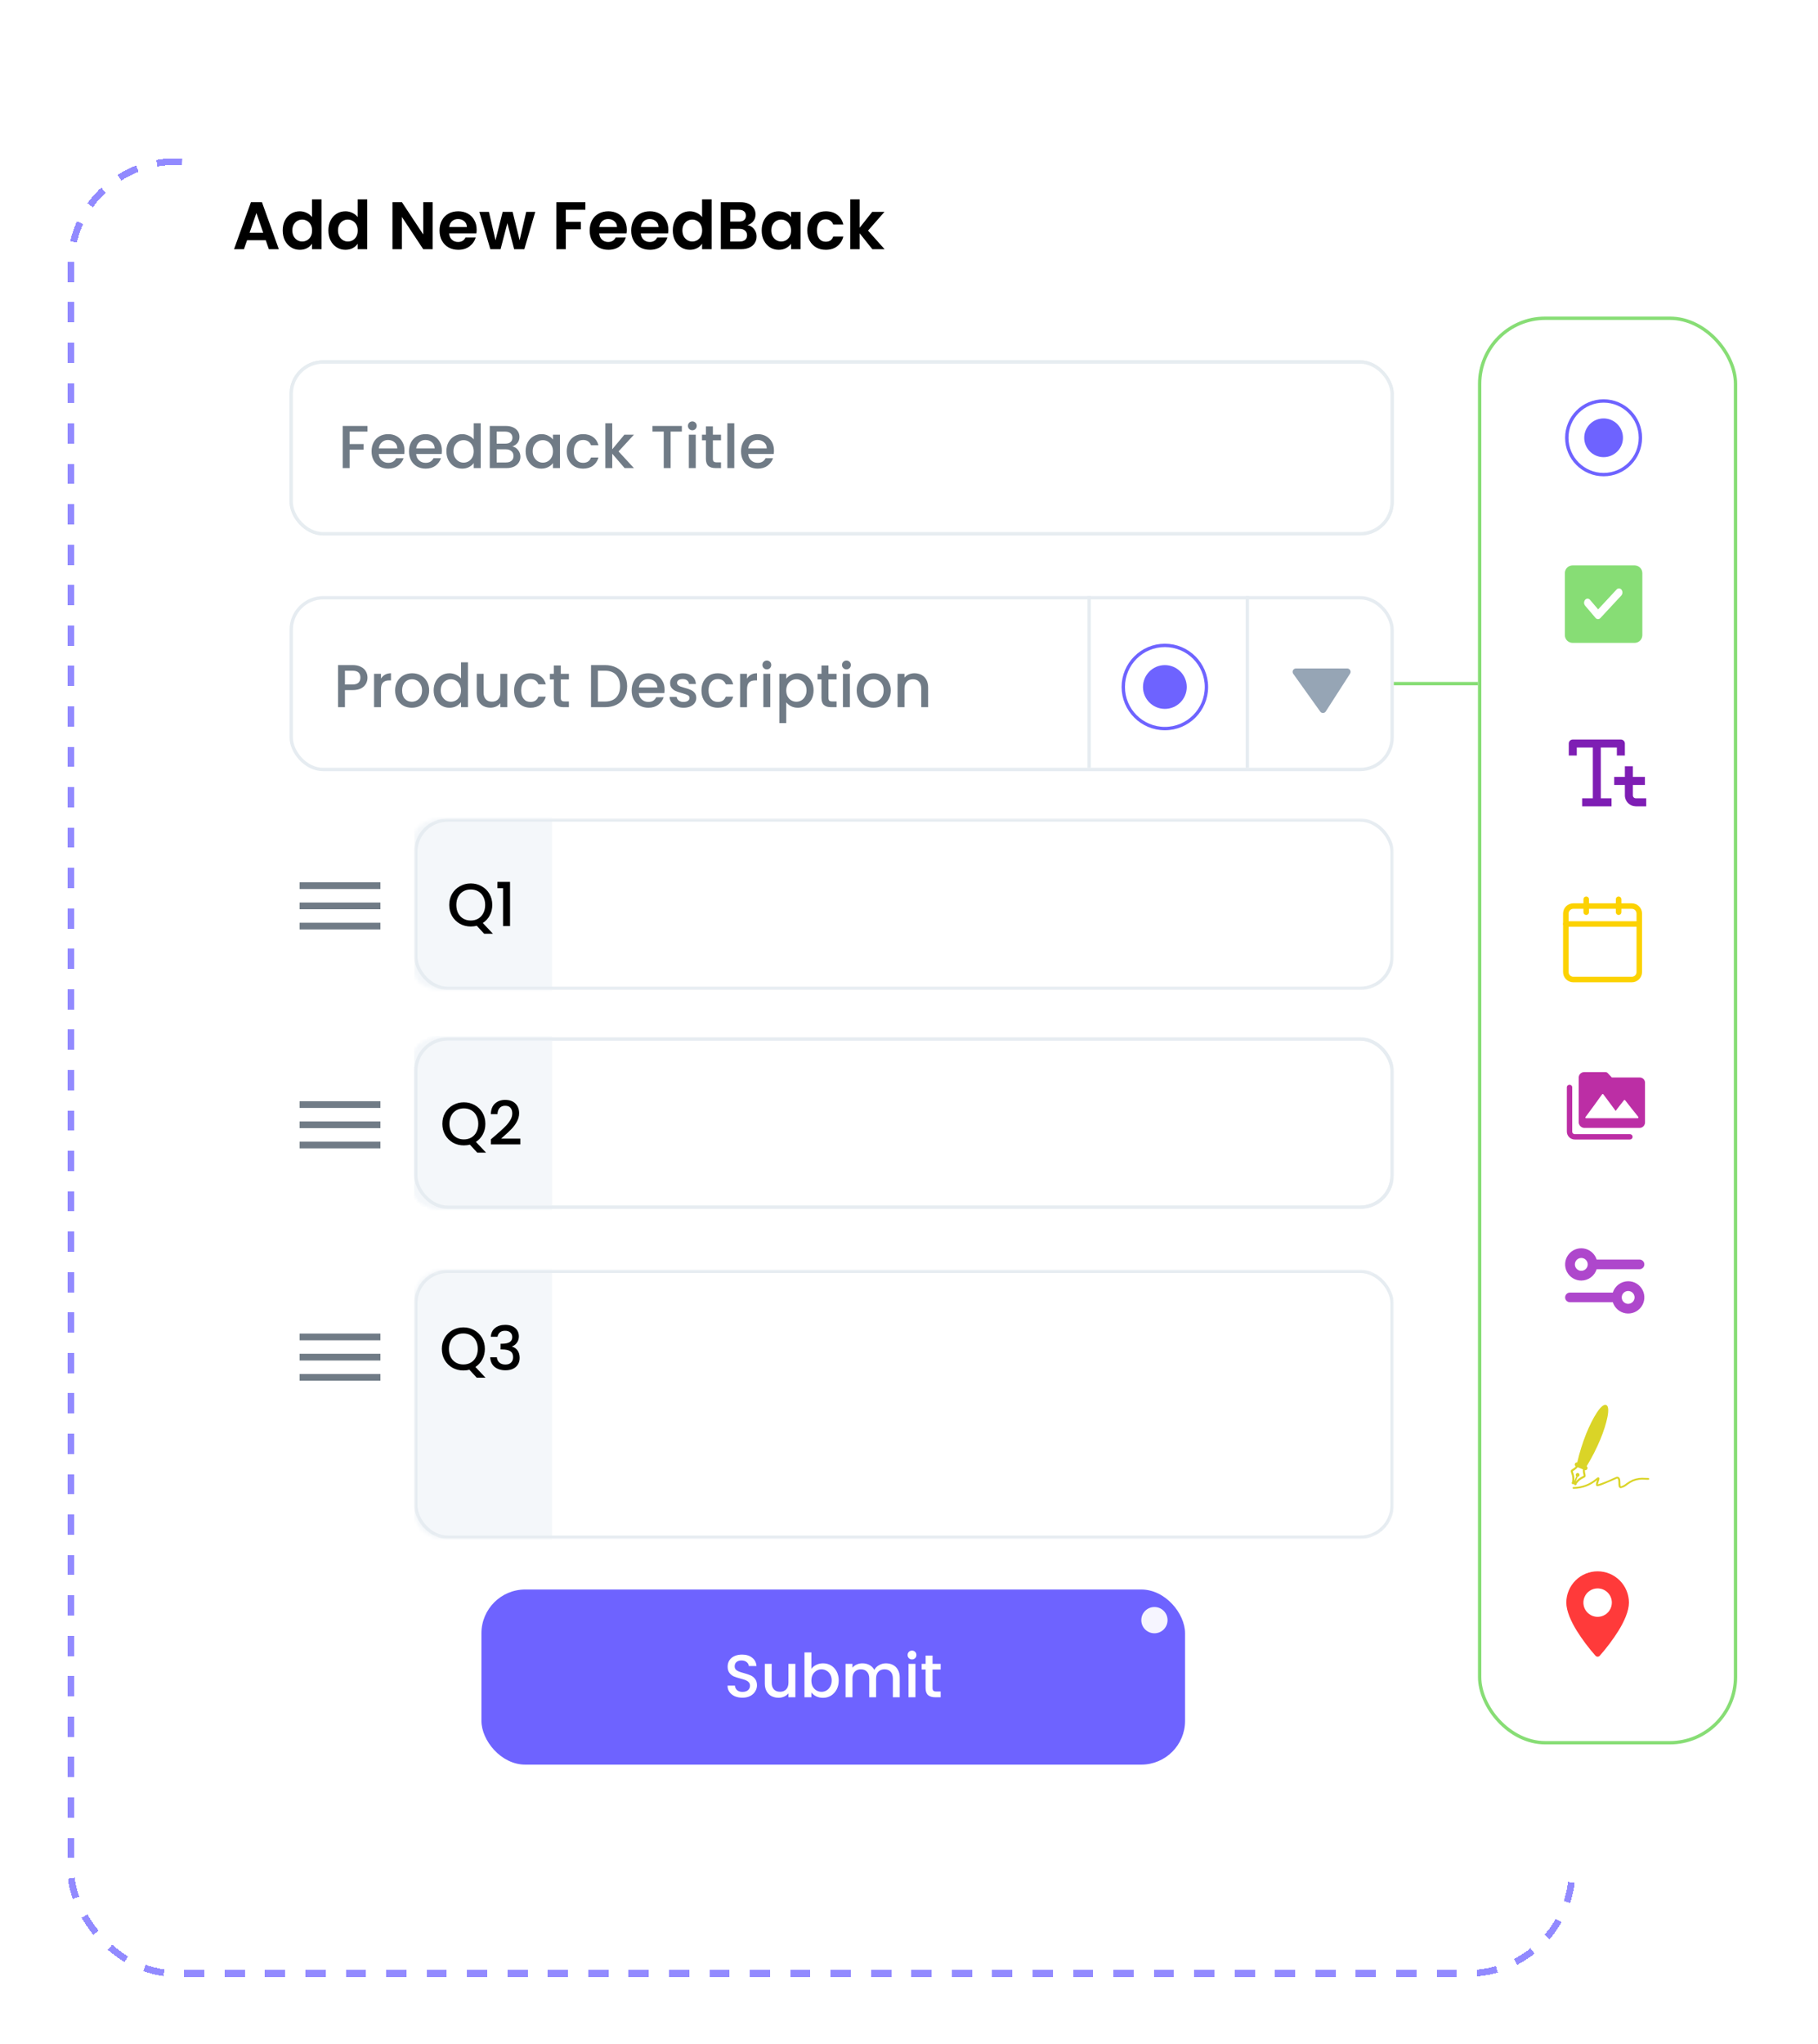 <?xml version="1.0" encoding="UTF-8"?>
<svg xmlns="http://www.w3.org/2000/svg" width="540" height="607" viewBox="0 0 540 607" fill="none">
  <g opacity="0.75" filter="url(#filter0_d_10778_3683)">
    <rect x="1" y="38" width="446" height="538" rx="31" stroke="#6E63FF" stroke-width="2" stroke-dasharray="6 6" shape-rendering="crispEdges"></rect>
  </g>
  <g filter="url(#filter1_d_10778_3683)">
    <rect x="34" y="10" width="444" height="536" rx="30" fill="white"></rect>
  </g>
  <rect opacity="0.95" x="86.5" y="107.5" width="327" height="51" rx="9.5" fill="white" stroke="#E6ECF1"></rect>
  <rect opacity="0.95" x="86.5" y="107.5" width="327" height="51" rx="9.5" fill="white" stroke="#E6ECF1"></rect>
  <path d="M109.155 126.49V128.164H103.845V131.854H107.985V133.528H103.845V139H101.793V126.49H109.155ZM120.147 133.798C120.147 134.17 120.123 134.506 120.075 134.806H112.497C112.557 135.598 112.851 136.234 113.379 136.714C113.907 137.194 114.555 137.434 115.323 137.434C116.427 137.434 117.207 136.972 117.663 136.048H119.877C119.577 136.96 119.031 137.71 118.239 138.298C117.459 138.874 116.487 139.162 115.323 139.162C114.375 139.162 113.523 138.952 112.767 138.532C112.023 138.1 111.435 137.5 111.003 136.732C110.583 135.952 110.373 135.052 110.373 134.032C110.373 133.012 110.577 132.118 110.985 131.35C111.405 130.57 111.987 129.97 112.731 129.55C113.487 129.13 114.351 128.92 115.323 128.92C116.259 128.92 117.093 129.124 117.825 129.532C118.557 129.94 119.127 130.516 119.535 131.26C119.943 131.992 120.147 132.838 120.147 133.798ZM118.005 133.15C117.993 132.394 117.723 131.788 117.195 131.332C116.667 130.876 116.013 130.648 115.233 130.648C114.525 130.648 113.919 130.876 113.415 131.332C112.911 131.776 112.611 132.382 112.515 133.15H118.005ZM131.256 133.798C131.256 134.17 131.232 134.506 131.184 134.806H123.606C123.666 135.598 123.96 136.234 124.488 136.714C125.016 137.194 125.664 137.434 126.432 137.434C127.536 137.434 128.316 136.972 128.772 136.048H130.986C130.686 136.96 130.14 137.71 129.348 138.298C128.568 138.874 127.596 139.162 126.432 139.162C125.484 139.162 124.632 138.952 123.876 138.532C123.132 138.1 122.544 137.5 122.112 136.732C121.692 135.952 121.482 135.052 121.482 134.032C121.482 133.012 121.686 132.118 122.094 131.35C122.514 130.57 123.096 129.97 123.84 129.55C124.596 129.13 125.46 128.92 126.432 128.92C127.368 128.92 128.202 129.124 128.934 129.532C129.666 129.94 130.236 130.516 130.644 131.26C131.052 131.992 131.256 132.838 131.256 133.798ZM129.114 133.15C129.102 132.394 128.832 131.788 128.304 131.332C127.776 130.876 127.122 130.648 126.342 130.648C125.634 130.648 125.028 130.876 124.524 131.332C124.02 131.776 123.72 132.382 123.624 133.15H129.114ZM132.592 133.996C132.592 133 132.796 132.118 133.204 131.35C133.624 130.582 134.188 129.988 134.896 129.568C135.616 129.136 136.414 128.92 137.29 128.92C137.938 128.92 138.574 129.064 139.198 129.352C139.834 129.628 140.338 130 140.71 130.468V125.68H142.78V139H140.71V137.506C140.374 137.986 139.906 138.382 139.306 138.694C138.718 139.006 138.04 139.162 137.272 139.162C136.408 139.162 135.616 138.946 134.896 138.514C134.188 138.07 133.624 137.458 133.204 136.678C132.796 135.886 132.592 134.992 132.592 133.996ZM140.71 134.032C140.71 133.348 140.566 132.754 140.278 132.25C140.002 131.746 139.636 131.362 139.18 131.098C138.724 130.834 138.232 130.702 137.704 130.702C137.176 130.702 136.684 130.834 136.228 131.098C135.772 131.35 135.4 131.728 135.112 132.232C134.836 132.724 134.698 133.312 134.698 133.996C134.698 134.68 134.836 135.28 135.112 135.796C135.4 136.312 135.772 136.708 136.228 136.984C136.696 137.248 137.188 137.38 137.704 137.38C138.232 137.38 138.724 137.248 139.18 136.984C139.636 136.72 140.002 136.336 140.278 135.832C140.566 135.316 140.71 134.716 140.71 134.032ZM152.171 132.574C152.843 132.694 153.413 133.048 153.881 133.636C154.349 134.224 154.583 134.89 154.583 135.634C154.583 136.27 154.415 136.846 154.079 137.362C153.755 137.866 153.281 138.268 152.657 138.568C152.033 138.856 151.307 139 150.479 139H145.475V126.49H150.245C151.097 126.49 151.829 126.634 152.441 126.922C153.053 127.21 153.515 127.6 153.827 128.092C154.139 128.572 154.295 129.112 154.295 129.712C154.295 130.432 154.103 131.032 153.719 131.512C153.335 131.992 152.819 132.346 152.171 132.574ZM147.527 131.746H150.065C150.737 131.746 151.259 131.596 151.631 131.296C152.015 130.984 152.207 130.54 152.207 129.964C152.207 129.4 152.015 128.962 151.631 128.65C151.259 128.326 150.737 128.164 150.065 128.164H147.527V131.746ZM150.299 137.326C150.995 137.326 151.541 137.158 151.937 136.822C152.333 136.486 152.531 136.018 152.531 135.418C152.531 134.806 152.321 134.32 151.901 133.96C151.481 133.6 150.923 133.42 150.227 133.42H147.527V137.326H150.299ZM156.129 133.996C156.129 133 156.333 132.118 156.741 131.35C157.161 130.582 157.725 129.988 158.433 129.568C159.153 129.136 159.945 128.92 160.809 128.92C161.589 128.92 162.267 129.076 162.843 129.388C163.431 129.688 163.899 130.066 164.247 130.522V129.082H166.317V139H164.247V137.524C163.899 137.992 163.425 138.382 162.825 138.694C162.225 139.006 161.541 139.162 160.773 139.162C159.921 139.162 159.141 138.946 158.433 138.514C157.725 138.07 157.161 137.458 156.741 136.678C156.333 135.886 156.129 134.992 156.129 133.996ZM164.247 134.032C164.247 133.348 164.103 132.754 163.815 132.25C163.539 131.746 163.173 131.362 162.717 131.098C162.261 130.834 161.769 130.702 161.241 130.702C160.713 130.702 160.221 130.834 159.765 131.098C159.309 131.35 158.937 131.728 158.649 132.232C158.373 132.724 158.235 133.312 158.235 133.996C158.235 134.68 158.373 135.28 158.649 135.796C158.937 136.312 159.309 136.708 159.765 136.984C160.233 137.248 160.725 137.38 161.241 137.38C161.769 137.38 162.261 137.248 162.717 136.984C163.173 136.72 163.539 136.336 163.815 135.832C164.103 135.316 164.247 134.716 164.247 134.032ZM168.328 134.032C168.328 133.012 168.532 132.118 168.94 131.35C169.36 130.57 169.936 129.97 170.668 129.55C171.4 129.13 172.24 128.92 173.188 128.92C174.388 128.92 175.378 129.208 176.158 129.784C176.95 130.348 177.484 131.158 177.76 132.214H175.546C175.366 131.722 175.078 131.338 174.682 131.062C174.286 130.786 173.788 130.648 173.188 130.648C172.348 130.648 171.676 130.948 171.172 131.548C170.68 132.136 170.434 132.964 170.434 134.032C170.434 135.1 170.68 135.934 171.172 136.534C171.676 137.134 172.348 137.434 173.188 137.434C174.376 137.434 175.162 136.912 175.546 135.868H177.76C177.472 136.876 176.932 137.68 176.14 138.28C175.348 138.868 174.364 139.162 173.188 139.162C172.24 139.162 171.4 138.952 170.668 138.532C169.936 138.1 169.36 137.5 168.94 136.732C168.532 135.952 168.328 135.052 168.328 134.032ZM183.729 134.05L188.301 139H185.529L181.857 134.734V139H179.805V125.68H181.857V133.42L185.457 129.082H188.301L183.729 134.05ZM202.53 126.49V128.164H199.2V139H197.148V128.164H193.8V126.49H202.53ZM205.652 127.768C205.28 127.768 204.968 127.642 204.716 127.39C204.464 127.138 204.338 126.826 204.338 126.454C204.338 126.082 204.464 125.77 204.716 125.518C204.968 125.266 205.28 125.14 205.652 125.14C206.012 125.14 206.318 125.266 206.57 125.518C206.822 125.77 206.948 126.082 206.948 126.454C206.948 126.826 206.822 127.138 206.57 127.39C206.318 127.642 206.012 127.768 205.652 127.768ZM206.66 129.082V139H204.608V129.082H206.66ZM211.748 130.756V136.246C211.748 136.618 211.832 136.888 212 137.056C212.18 137.212 212.48 137.29 212.9 137.29H214.16V139H212.54C211.616 139 210.908 138.784 210.416 138.352C209.924 137.92 209.678 137.218 209.678 136.246V130.756H208.508V129.082H209.678V126.616H211.748V129.082H214.16V130.756H211.748ZM218.103 125.68V139H216.051V125.68H218.103ZM229.887 133.798C229.887 134.17 229.863 134.506 229.815 134.806H222.237C222.297 135.598 222.591 136.234 223.119 136.714C223.647 137.194 224.295 137.434 225.063 137.434C226.167 137.434 226.947 136.972 227.403 136.048H229.617C229.317 136.96 228.771 137.71 227.979 138.298C227.199 138.874 226.227 139.162 225.063 139.162C224.115 139.162 223.263 138.952 222.507 138.532C221.763 138.1 221.175 137.5 220.743 136.732C220.323 135.952 220.113 135.052 220.113 134.032C220.113 133.012 220.317 132.118 220.725 131.35C221.145 130.57 221.727 129.97 222.471 129.55C223.227 129.13 224.091 128.92 225.063 128.92C225.999 128.92 226.833 129.124 227.565 129.532C228.297 129.94 228.867 130.516 229.275 131.26C229.683 131.992 229.887 132.838 229.887 133.798ZM227.745 133.15C227.733 132.394 227.463 131.788 226.935 131.332C226.407 130.876 225.753 130.648 224.973 130.648C224.265 130.648 223.659 130.876 223.155 131.332C222.651 131.776 222.351 132.382 222.255 133.15H227.745Z" fill="#64707C" fill-opacity="0.92"></path>
  <rect x="86.5" y="177.5" width="327" height="51" rx="9.5" fill="white" stroke="#E6ECF1"></rect>
  <line x1="323.5" y1="177" x2="323.5" y2="228" stroke="#E6ECF1"></line>
  <line x1="370.5" y1="177" x2="370.5" y2="228" stroke="#E6ECF1"></line>
  <path d="M400.168 198.5H384.943C384.13 198.5 383.657 199.419 384.129 200.081L392.143 211.3C392.554 211.875 393.415 211.854 393.798 211.259L401.01 200.041C401.437 199.375 400.96 198.5 400.168 198.5Z" fill="#96A5B5"></path>
  <path d="M109.153 201.216C109.153 201.852 109.003 202.452 108.703 203.016C108.403 203.58 107.923 204.042 107.263 204.402C106.603 204.75 105.757 204.924 104.725 204.924H102.457V210H100.405V197.49H104.725C105.685 197.49 106.495 197.658 107.155 197.994C107.827 198.318 108.325 198.762 108.649 199.326C108.985 199.89 109.153 200.52 109.153 201.216ZM104.725 203.25C105.505 203.25 106.087 203.076 106.471 202.728C106.855 202.368 107.047 201.864 107.047 201.216C107.047 199.848 106.273 199.164 104.725 199.164H102.457V203.25H104.725ZM113.162 201.522C113.462 201.018 113.858 200.628 114.35 200.352C114.854 200.064 115.448 199.92 116.132 199.92V202.044H115.61C114.806 202.044 114.194 202.248 113.774 202.656C113.366 203.064 113.162 203.772 113.162 204.78V210H111.11V200.082H113.162V201.522ZM122.32 210.162C121.384 210.162 120.538 209.952 119.782 209.532C119.026 209.1 118.432 208.5 118 207.732C117.568 206.952 117.352 206.052 117.352 205.032C117.352 204.024 117.574 203.13 118.018 202.35C118.462 201.57 119.068 200.97 119.836 200.55C120.604 200.13 121.462 199.92 122.41 199.92C123.358 199.92 124.216 200.13 124.984 200.55C125.752 200.97 126.358 201.57 126.802 202.35C127.246 203.13 127.468 204.024 127.468 205.032C127.468 206.04 127.24 206.934 126.784 207.714C126.328 208.494 125.704 209.1 124.912 209.532C124.132 209.952 123.268 210.162 122.32 210.162ZM122.32 208.38C122.848 208.38 123.34 208.254 123.796 208.002C124.264 207.75 124.642 207.372 124.93 206.868C125.218 206.364 125.362 205.752 125.362 205.032C125.362 204.312 125.224 203.706 124.948 203.214C124.672 202.71 124.306 202.332 123.85 202.08C123.394 201.828 122.902 201.702 122.374 201.702C121.846 201.702 121.354 201.828 120.898 202.08C120.454 202.332 120.1 202.71 119.836 203.214C119.572 203.706 119.44 204.312 119.44 205.032C119.44 206.1 119.71 206.928 120.25 207.516C120.802 208.092 121.492 208.38 122.32 208.38ZM128.812 204.996C128.812 204 129.016 203.118 129.424 202.35C129.844 201.582 130.408 200.988 131.116 200.568C131.836 200.136 132.634 199.92 133.51 199.92C134.158 199.92 134.794 200.064 135.418 200.352C136.054 200.628 136.558 201 136.93 201.468V196.68H139V210H136.93V208.506C136.594 208.986 136.126 209.382 135.526 209.694C134.938 210.006 134.26 210.162 133.492 210.162C132.628 210.162 131.836 209.946 131.116 209.514C130.408 209.07 129.844 208.458 129.424 207.678C129.016 206.886 128.812 205.992 128.812 204.996ZM136.93 205.032C136.93 204.348 136.786 203.754 136.498 203.25C136.222 202.746 135.856 202.362 135.4 202.098C134.944 201.834 134.452 201.702 133.924 201.702C133.396 201.702 132.904 201.834 132.448 202.098C131.992 202.35 131.62 202.728 131.332 203.232C131.056 203.724 130.918 204.312 130.918 204.996C130.918 205.68 131.056 206.28 131.332 206.796C131.62 207.312 131.992 207.708 132.448 207.984C132.916 208.248 133.408 208.38 133.924 208.38C134.452 208.38 134.944 208.248 135.4 207.984C135.856 207.72 136.222 207.336 136.498 206.832C136.786 206.316 136.93 205.716 136.93 205.032ZM150.678 200.082V210H148.626V208.83C148.302 209.238 147.876 209.562 147.348 209.802C146.832 210.03 146.28 210.144 145.692 210.144C144.912 210.144 144.21 209.982 143.586 209.658C142.974 209.334 142.488 208.854 142.128 208.218C141.78 207.582 141.606 206.814 141.606 205.914V200.082H143.64V205.608C143.64 206.496 143.862 207.18 144.306 207.66C144.75 208.128 145.356 208.362 146.124 208.362C146.892 208.362 147.498 208.128 147.942 207.66C148.398 207.18 148.626 206.496 148.626 205.608V200.082H150.678ZM152.701 205.032C152.701 204.012 152.905 203.118 153.313 202.35C153.733 201.57 154.309 200.97 155.041 200.55C155.773 200.13 156.613 199.92 157.561 199.92C158.761 199.92 159.751 200.208 160.531 200.784C161.323 201.348 161.857 202.158 162.133 203.214H159.919C159.739 202.722 159.451 202.338 159.055 202.062C158.659 201.786 158.161 201.648 157.561 201.648C156.721 201.648 156.049 201.948 155.545 202.548C155.053 203.136 154.807 203.964 154.807 205.032C154.807 206.1 155.053 206.934 155.545 207.534C156.049 208.134 156.721 208.434 157.561 208.434C158.749 208.434 159.535 207.912 159.919 206.868H162.133C161.845 207.876 161.305 208.68 160.513 209.28C159.721 209.868 158.737 210.162 157.561 210.162C156.613 210.162 155.773 209.952 155.041 209.532C154.309 209.1 153.733 208.5 153.313 207.732C152.905 206.952 152.701 206.052 152.701 205.032ZM166.572 201.756V207.246C166.572 207.618 166.656 207.888 166.824 208.056C167.004 208.212 167.304 208.29 167.724 208.29H168.984V210H167.364C166.44 210 165.732 209.784 165.24 209.352C164.748 208.92 164.502 208.218 164.502 207.246V201.756H163.332V200.082H164.502V197.616H166.572V200.082H168.984V201.756H166.572ZM179.637 197.49C180.969 197.49 182.133 197.748 183.129 198.264C184.137 198.768 184.911 199.5 185.451 200.46C186.003 201.408 186.279 202.518 186.279 203.79C186.279 205.062 186.003 206.166 185.451 207.102C184.911 208.038 184.137 208.758 183.129 209.262C182.133 209.754 180.969 210 179.637 210H175.551V197.49H179.637ZM179.637 208.326C181.101 208.326 182.223 207.93 183.003 207.138C183.783 206.346 184.173 205.23 184.173 203.79C184.173 202.338 183.783 201.204 183.003 200.388C182.223 199.572 181.101 199.164 179.637 199.164H177.603V208.326H179.637ZM197.403 204.798C197.403 205.17 197.379 205.506 197.331 205.806H189.753C189.813 206.598 190.107 207.234 190.635 207.714C191.163 208.194 191.811 208.434 192.579 208.434C193.683 208.434 194.463 207.972 194.919 207.048H197.133C196.833 207.96 196.287 208.71 195.495 209.298C194.715 209.874 193.743 210.162 192.579 210.162C191.631 210.162 190.779 209.952 190.023 209.532C189.279 209.1 188.691 208.5 188.259 207.732C187.839 206.952 187.629 206.052 187.629 205.032C187.629 204.012 187.833 203.118 188.241 202.35C188.661 201.57 189.243 200.97 189.987 200.55C190.743 200.13 191.607 199.92 192.579 199.92C193.515 199.92 194.349 200.124 195.081 200.532C195.813 200.94 196.383 201.516 196.791 202.26C197.199 202.992 197.403 203.838 197.403 204.798ZM195.261 204.15C195.249 203.394 194.979 202.788 194.451 202.332C193.923 201.876 193.269 201.648 192.489 201.648C191.781 201.648 191.175 201.876 190.671 202.332C190.167 202.776 189.867 203.382 189.771 204.15H195.261ZM203.022 210.162C202.242 210.162 201.54 210.024 200.916 209.748C200.304 209.46 199.818 209.076 199.458 208.596C199.098 208.104 198.906 207.558 198.882 206.958H201.006C201.042 207.378 201.24 207.732 201.6 208.02C201.972 208.296 202.434 208.434 202.986 208.434C203.562 208.434 204.006 208.326 204.318 208.11C204.642 207.882 204.804 207.594 204.804 207.246C204.804 206.874 204.624 206.598 204.264 206.418C203.916 206.238 203.358 206.04 202.59 205.824C201.846 205.62 201.24 205.422 200.772 205.23C200.304 205.038 199.896 204.744 199.548 204.348C199.212 203.952 199.044 203.43 199.044 202.782C199.044 202.254 199.2 201.774 199.512 201.342C199.824 200.898 200.268 200.55 200.844 200.298C201.432 200.046 202.104 199.92 202.86 199.92C203.988 199.92 204.894 200.208 205.578 200.784C206.274 201.348 206.646 202.122 206.694 203.106H204.642C204.606 202.662 204.426 202.308 204.102 202.044C203.778 201.78 203.34 201.648 202.788 201.648C202.248 201.648 201.834 201.75 201.546 201.954C201.258 202.158 201.114 202.428 201.114 202.764C201.114 203.028 201.21 203.25 201.402 203.43C201.594 203.61 201.828 203.754 202.104 203.862C202.38 203.958 202.788 204.084 203.328 204.24C204.048 204.432 204.636 204.63 205.092 204.834C205.56 205.026 205.962 205.314 206.298 205.698C206.634 206.082 206.808 206.592 206.82 207.228C206.82 207.792 206.664 208.296 206.352 208.74C206.04 209.184 205.596 209.532 205.02 209.784C204.456 210.036 203.79 210.162 203.022 210.162ZM208.354 205.032C208.354 204.012 208.558 203.118 208.966 202.35C209.386 201.57 209.962 200.97 210.694 200.55C211.426 200.13 212.266 199.92 213.214 199.92C214.414 199.92 215.404 200.208 216.184 200.784C216.976 201.348 217.51 202.158 217.786 203.214H215.572C215.392 202.722 215.104 202.338 214.708 202.062C214.312 201.786 213.814 201.648 213.214 201.648C212.374 201.648 211.702 201.948 211.198 202.548C210.706 203.136 210.46 203.964 210.46 205.032C210.46 206.1 210.706 206.934 211.198 207.534C211.702 208.134 212.374 208.434 213.214 208.434C214.402 208.434 215.188 207.912 215.572 206.868H217.786C217.498 207.876 216.958 208.68 216.166 209.28C215.374 209.868 214.39 210.162 213.214 210.162C212.266 210.162 211.426 209.952 210.694 209.532C209.962 209.1 209.386 208.5 208.966 207.732C208.558 206.952 208.354 206.052 208.354 205.032ZM221.882 201.522C222.182 201.018 222.578 200.628 223.07 200.352C223.574 200.064 224.168 199.92 224.852 199.92V202.044H224.33C223.526 202.044 222.914 202.248 222.494 202.656C222.086 203.064 221.882 203.772 221.882 204.78V210H219.83V200.082H221.882V201.522ZM227.783 198.768C227.411 198.768 227.099 198.642 226.847 198.39C226.595 198.138 226.469 197.826 226.469 197.454C226.469 197.082 226.595 196.77 226.847 196.518C227.099 196.266 227.411 196.14 227.783 196.14C228.143 196.14 228.449 196.266 228.701 196.518C228.953 196.77 229.079 197.082 229.079 197.454C229.079 197.826 228.953 198.138 228.701 198.39C228.449 198.642 228.143 198.768 227.783 198.768ZM228.791 200.082V210H226.739V200.082H228.791ZM233.537 201.54C233.885 201.084 234.359 200.7 234.959 200.388C235.559 200.076 236.237 199.92 236.993 199.92C237.857 199.92 238.643 200.136 239.351 200.568C240.071 200.988 240.635 201.582 241.043 202.35C241.451 203.118 241.655 204 241.655 204.996C241.655 205.992 241.451 206.886 241.043 207.678C240.635 208.458 240.071 209.07 239.351 209.514C238.643 209.946 237.857 210.162 236.993 210.162C236.237 210.162 235.565 210.012 234.977 209.712C234.389 209.4 233.909 209.016 233.537 208.56V214.716H231.485V200.082H233.537V201.54ZM239.567 204.996C239.567 204.312 239.423 203.724 239.135 203.232C238.859 202.728 238.487 202.35 238.019 202.098C237.563 201.834 237.071 201.702 236.543 201.702C236.027 201.702 235.535 201.834 235.067 202.098C234.611 202.362 234.239 202.746 233.951 203.25C233.675 203.754 233.537 204.348 233.537 205.032C233.537 205.716 233.675 206.316 233.951 206.832C234.239 207.336 234.611 207.72 235.067 207.984C235.535 208.248 236.027 208.38 236.543 208.38C237.071 208.38 237.563 208.248 238.019 207.984C238.487 207.708 238.859 207.312 239.135 206.796C239.423 206.28 239.567 205.68 239.567 204.996ZM246.078 201.756V207.246C246.078 207.618 246.162 207.888 246.33 208.056C246.51 208.212 246.81 208.29 247.23 208.29H248.49V210H246.87C245.946 210 245.238 209.784 244.746 209.352C244.254 208.92 244.008 208.218 244.008 207.246V201.756H242.838V200.082H244.008V197.616H246.078V200.082H248.49V201.756H246.078ZM251.425 198.768C251.053 198.768 250.741 198.642 250.489 198.39C250.237 198.138 250.111 197.826 250.111 197.454C250.111 197.082 250.237 196.77 250.489 196.518C250.741 196.266 251.053 196.14 251.425 196.14C251.785 196.14 252.091 196.266 252.343 196.518C252.595 196.77 252.721 197.082 252.721 197.454C252.721 197.826 252.595 198.138 252.343 198.39C252.091 198.642 251.785 198.768 251.425 198.768ZM252.433 200.082V210H250.381V200.082H252.433ZM259.429 210.162C258.493 210.162 257.647 209.952 256.891 209.532C256.135 209.1 255.541 208.5 255.109 207.732C254.677 206.952 254.461 206.052 254.461 205.032C254.461 204.024 254.683 203.13 255.127 202.35C255.571 201.57 256.177 200.97 256.945 200.55C257.713 200.13 258.571 199.92 259.519 199.92C260.467 199.92 261.325 200.13 262.093 200.55C262.861 200.97 263.467 201.57 263.911 202.35C264.355 203.13 264.577 204.024 264.577 205.032C264.577 206.04 264.349 206.934 263.893 207.714C263.437 208.494 262.813 209.1 262.021 209.532C261.241 209.952 260.377 210.162 259.429 210.162ZM259.429 208.38C259.957 208.38 260.449 208.254 260.905 208.002C261.373 207.75 261.751 207.372 262.039 206.868C262.327 206.364 262.471 205.752 262.471 205.032C262.471 204.312 262.333 203.706 262.057 203.214C261.781 202.71 261.415 202.332 260.959 202.08C260.503 201.828 260.011 201.702 259.483 201.702C258.955 201.702 258.463 201.828 258.007 202.08C257.563 202.332 257.209 202.71 256.945 203.214C256.681 203.706 256.549 204.312 256.549 205.032C256.549 206.1 256.819 206.928 257.359 207.516C257.911 208.092 258.601 208.38 259.429 208.38ZM271.61 199.92C272.39 199.92 273.086 200.082 273.698 200.406C274.322 200.73 274.808 201.21 275.156 201.846C275.504 202.482 275.678 203.25 275.678 204.15V210H273.644V204.456C273.644 203.568 273.422 202.89 272.978 202.422C272.534 201.942 271.928 201.702 271.16 201.702C270.392 201.702 269.78 201.942 269.324 202.422C268.88 202.89 268.658 203.568 268.658 204.456V210H266.606V200.082H268.658V201.216C268.994 200.808 269.42 200.49 269.936 200.262C270.464 200.034 271.022 199.92 271.61 199.92Z" fill="#64707C" fill-opacity="0.92"></path>
  <g clip-path="url(#clip0_10778_3683)">
    <path d="M346 216.35C352.821 216.35 358.35 210.821 358.35 204C358.35 197.18 352.821 191.65 346 191.65C339.18 191.65 333.65 197.18 333.65 204C333.65 210.821 339.18 216.35 346 216.35Z" stroke="#6E63FF"></path>
    <path d="M346 210.5C349.59 210.5 352.5 207.59 352.5 204C352.5 200.41 349.59 197.5 346 197.5C342.41 197.5 339.5 200.41 339.5 204C339.5 207.59 342.41 210.5 346 210.5Z" fill="#6E63FF"></path>
  </g>
  <mask id="mask0_10778_3683" style="mask-type:luminance" maskUnits="userSpaceOnUse" x="123" y="243" width="291" height="51">
    <path d="M123 248.368C123 245.404 126.972 243 131.872 243H405.128C410.028 243 414 245.404 414 248.368V288.632C414 291.596 410.028 294 405.128 294H131.872C126.972 294 123 291.596 123 288.632V248.368Z" fill="white"></path>
  </mask>
  <g mask="url(#mask0_10778_3683)">
    <rect x="123" y="238" width="41" height="63" fill="#F4F7FA"></rect>
    <rect x="123.5" y="243.5" width="290" height="50" rx="9.5" stroke="#E6ECF1"></rect>
    <path d="M143.804 277.268L141.608 274.892C141.068 275.048 140.474 275.126 139.826 275.126C138.662 275.126 137.588 274.856 136.604 274.316C135.632 273.764 134.858 273.002 134.282 272.03C133.718 271.046 133.436 269.942 133.436 268.718C133.436 267.494 133.718 266.396 134.282 265.424C134.858 264.452 135.632 263.696 136.604 263.156C137.588 262.604 138.662 262.328 139.826 262.328C141.002 262.328 142.076 262.604 143.048 263.156C144.032 263.696 144.806 264.452 145.37 265.424C145.934 266.396 146.216 267.494 146.216 268.718C146.216 269.87 145.964 270.914 145.46 271.85C144.968 272.774 144.284 273.518 143.408 274.082L146.414 277.268H143.804ZM135.542 268.718C135.542 269.642 135.722 270.458 136.082 271.166C136.454 271.862 136.964 272.402 137.612 272.786C138.26 273.158 138.998 273.344 139.826 273.344C140.654 273.344 141.392 273.158 142.04 272.786C142.688 272.402 143.192 271.862 143.552 271.166C143.924 270.458 144.11 269.642 144.11 268.718C144.11 267.794 143.924 266.984 143.552 266.288C143.192 265.592 142.688 265.058 142.04 264.686C141.392 264.314 140.654 264.128 139.826 264.128C138.998 264.128 138.26 264.314 137.612 264.686C136.964 265.058 136.454 265.592 136.082 266.288C135.722 266.984 135.542 267.794 135.542 268.718ZM147.748 263.75V261.878H151.492V275H149.422V263.75H147.748Z" fill="black"></path>
  </g>
  <line x1="113" y1="263" x2="89" y2="263" stroke="#64707C" stroke-opacity="0.92" stroke-width="2"></line>
  <line x1="113" y1="269" x2="89" y2="269" stroke="#64707C" stroke-opacity="0.92" stroke-width="2"></line>
  <line x1="113" y1="275" x2="89" y2="275" stroke="#64707C" stroke-opacity="0.92" stroke-width="2"></line>
  <mask id="mask1_10778_3683" style="mask-type:luminance" maskUnits="userSpaceOnUse" x="123" y="308" width="291" height="51">
    <path d="M123 313.368C123 310.404 126.972 308 131.872 308H405.128C410.028 308 414 310.404 414 313.368V353.632C414 356.596 410.028 359 405.128 359H131.872C126.972 359 123 356.596 123 353.632V313.368Z" fill="white"></path>
  </mask>
  <g mask="url(#mask1_10778_3683)">
    <rect x="123" y="303" width="41" height="63" fill="#F4F7FA"></rect>
    <rect x="123.5" y="308.5" width="290" height="50" rx="9.5" stroke="#E6ECF1"></rect>
    <path d="M141.756 342.268L139.56 339.892C139.02 340.048 138.426 340.126 137.778 340.126C136.614 340.126 135.54 339.856 134.556 339.316C133.584 338.764 132.81 338.002 132.234 337.03C131.67 336.046 131.388 334.942 131.388 333.718C131.388 332.494 131.67 331.396 132.234 330.424C132.81 329.452 133.584 328.696 134.556 328.156C135.54 327.604 136.614 327.328 137.778 327.328C138.954 327.328 140.028 327.604 141 328.156C141.984 328.696 142.758 329.452 143.322 330.424C143.886 331.396 144.168 332.494 144.168 333.718C144.168 334.87 143.916 335.914 143.412 336.85C142.92 337.774 142.236 338.518 141.36 339.082L144.366 342.268H141.756ZM133.494 333.718C133.494 334.642 133.674 335.458 134.034 336.166C134.406 336.862 134.916 337.402 135.564 337.786C136.212 338.158 136.95 338.344 137.778 338.344C138.606 338.344 139.344 338.158 139.992 337.786C140.64 337.402 141.144 336.862 141.504 336.166C141.876 335.458 142.062 334.642 142.062 333.718C142.062 332.794 141.876 331.984 141.504 331.288C141.144 330.592 140.64 330.058 139.992 329.686C139.344 329.314 138.606 329.128 137.778 329.128C136.95 329.128 136.212 329.314 135.564 329.686C134.916 330.058 134.406 330.592 134.034 331.288C133.674 331.984 133.494 332.794 133.494 333.718ZM147.104 337.21C148.256 336.214 149.162 335.398 149.822 334.762C150.494 334.114 151.052 333.442 151.496 332.746C151.94 332.05 152.162 331.354 152.162 330.658C152.162 329.938 151.988 329.374 151.64 328.966C151.304 328.558 150.77 328.354 150.038 328.354C149.33 328.354 148.778 328.582 148.382 329.038C147.998 329.482 147.794 330.082 147.77 330.838H145.79C145.826 329.47 146.234 328.426 147.014 327.706C147.806 326.974 148.808 326.608 150.02 326.608C151.328 326.608 152.348 326.968 153.08 327.688C153.824 328.408 154.196 329.368 154.196 330.568C154.196 331.432 153.974 332.266 153.53 333.07C153.098 333.862 152.576 334.576 151.964 335.212C151.364 335.836 150.596 336.562 149.66 337.39L148.85 338.11H154.556V339.82H145.808V338.326L147.104 337.21Z" fill="black"></path>
  </g>
  <mask id="mask2_10778_3683" style="mask-type:luminance" maskUnits="userSpaceOnUse" x="123" y="308" width="291" height="51">
    <path d="M123 313.368C123 310.404 126.972 308 131.872 308H405.128C410.028 308 414 310.404 414 313.368V353.632C414 356.596 410.028 359 405.128 359H131.872C126.972 359 123 356.596 123 353.632V313.368Z" fill="white"></path>
  </mask>
  <g mask="url(#mask2_10778_3683)">
    <rect x="123" y="303" width="41" height="63" fill="#F4F7FA"></rect>
    <rect x="123.5" y="308.5" width="290" height="50" rx="9.5" stroke="#E6ECF1"></rect>
    <path d="M141.756 342.268L139.56 339.892C139.02 340.048 138.426 340.126 137.778 340.126C136.614 340.126 135.54 339.856 134.556 339.316C133.584 338.764 132.81 338.002 132.234 337.03C131.67 336.046 131.388 334.942 131.388 333.718C131.388 332.494 131.67 331.396 132.234 330.424C132.81 329.452 133.584 328.696 134.556 328.156C135.54 327.604 136.614 327.328 137.778 327.328C138.954 327.328 140.028 327.604 141 328.156C141.984 328.696 142.758 329.452 143.322 330.424C143.886 331.396 144.168 332.494 144.168 333.718C144.168 334.87 143.916 335.914 143.412 336.85C142.92 337.774 142.236 338.518 141.36 339.082L144.366 342.268H141.756ZM133.494 333.718C133.494 334.642 133.674 335.458 134.034 336.166C134.406 336.862 134.916 337.402 135.564 337.786C136.212 338.158 136.95 338.344 137.778 338.344C138.606 338.344 139.344 338.158 139.992 337.786C140.64 337.402 141.144 336.862 141.504 336.166C141.876 335.458 142.062 334.642 142.062 333.718C142.062 332.794 141.876 331.984 141.504 331.288C141.144 330.592 140.64 330.058 139.992 329.686C139.344 329.314 138.606 329.128 137.778 329.128C136.95 329.128 136.212 329.314 135.564 329.686C134.916 330.058 134.406 330.592 134.034 331.288C133.674 331.984 133.494 332.794 133.494 333.718ZM147.104 337.21C148.256 336.214 149.162 335.398 149.822 334.762C150.494 334.114 151.052 333.442 151.496 332.746C151.94 332.05 152.162 331.354 152.162 330.658C152.162 329.938 151.988 329.374 151.64 328.966C151.304 328.558 150.77 328.354 150.038 328.354C149.33 328.354 148.778 328.582 148.382 329.038C147.998 329.482 147.794 330.082 147.77 330.838H145.79C145.826 329.47 146.234 328.426 147.014 327.706C147.806 326.974 148.808 326.608 150.02 326.608C151.328 326.608 152.348 326.968 153.08 327.688C153.824 328.408 154.196 329.368 154.196 330.568C154.196 331.432 153.974 332.266 153.53 333.07C153.098 333.862 152.576 334.576 151.964 335.212C151.364 335.836 150.596 336.562 149.66 337.39L148.85 338.11H154.556V339.82H145.808V338.326L147.104 337.21Z" fill="black"></path>
  </g>
  <line x1="113" y1="328" x2="89" y2="328" stroke="#64707C" stroke-opacity="0.92" stroke-width="2"></line>
  <line x1="113" y1="334" x2="89" y2="334" stroke="#64707C" stroke-opacity="0.92" stroke-width="2"></line>
  <line x1="113" y1="340" x2="89" y2="340" stroke="#64707C" stroke-opacity="0.92" stroke-width="2"></line>
  <mask id="mask3_10778_3683" style="mask-type:luminance" maskUnits="userSpaceOnUse" x="123" y="377" width="291" height="80">
    <path d="M123 385.421C123 380.77 126.972 377 131.872 377H405.128C410.028 377 414 380.77 414 385.421V448.579C414 453.23 410.028 457 405.128 457H131.872C126.972 457 123 453.23 123 448.579V385.421Z" fill="white"></path>
  </mask>
  <g mask="url(#mask3_10778_3683)">
    <rect x="123" y="369.157" width="41" height="98.823" fill="#F4F7FA"></rect>
    <rect x="123.5" y="377.5" width="290" height="79" rx="9.5" stroke="#E6ECF1"></rect>
    <path d="M141.606 409.102L139.41 406.726C138.87 406.882 138.276 406.96 137.628 406.96C136.464 406.96 135.39 406.69 134.406 406.15C133.434 405.598 132.66 404.836 132.084 403.864C131.52 402.88 131.238 401.776 131.238 400.552C131.238 399.328 131.52 398.23 132.084 397.258C132.66 396.286 133.434 395.53 134.406 394.99C135.39 394.438 136.464 394.162 137.628 394.162C138.804 394.162 139.878 394.438 140.85 394.99C141.834 395.53 142.608 396.286 143.172 397.258C143.736 398.23 144.018 399.328 144.018 400.552C144.018 401.704 143.766 402.748 143.262 403.684C142.77 404.608 142.086 405.352 141.21 405.916L144.216 409.102H141.606ZM133.344 400.552C133.344 401.476 133.524 402.292 133.884 403C134.256 403.696 134.766 404.236 135.414 404.62C136.062 404.992 136.8 405.178 137.628 405.178C138.456 405.178 139.194 404.992 139.842 404.62C140.49 404.236 140.994 403.696 141.354 403C141.726 402.292 141.912 401.476 141.912 400.552C141.912 399.628 141.726 398.818 141.354 398.122C140.994 397.426 140.49 396.892 139.842 396.52C139.194 396.148 138.456 395.962 137.628 395.962C136.8 395.962 136.062 396.148 135.414 396.52C134.766 396.892 134.256 397.426 133.884 398.122C133.524 398.818 133.344 399.628 133.344 400.552ZM145.784 396.952C145.856 395.836 146.282 394.966 147.062 394.342C147.854 393.718 148.862 393.406 150.086 393.406C150.926 393.406 151.652 393.556 152.264 393.856C152.876 394.156 153.338 394.564 153.65 395.08C153.962 395.596 154.118 396.178 154.118 396.826C154.118 397.57 153.92 398.206 153.524 398.734C153.128 399.262 152.654 399.616 152.102 399.796V399.868C152.81 400.084 153.362 400.48 153.758 401.056C154.154 401.62 154.352 402.346 154.352 403.234C154.352 403.942 154.19 404.572 153.866 405.124C153.542 405.676 153.062 406.114 152.426 406.438C151.79 406.75 151.028 406.906 150.14 406.906C148.844 406.906 147.776 406.576 146.936 405.916C146.108 405.244 145.664 404.284 145.604 403.036H147.584C147.632 403.672 147.878 404.194 148.322 404.602C148.766 404.998 149.366 405.196 150.122 405.196C150.854 405.196 151.418 404.998 151.814 404.602C152.21 404.194 152.408 403.672 152.408 403.036C152.408 402.196 152.138 401.602 151.598 401.254C151.07 400.894 150.254 400.714 149.15 400.714H148.682V399.022H149.168C150.14 399.01 150.878 398.848 151.382 398.536C151.898 398.224 152.156 397.732 152.156 397.06C152.156 396.484 151.97 396.028 151.598 395.692C151.226 395.344 150.698 395.17 150.014 395.17C149.342 395.17 148.82 395.344 148.448 395.692C148.076 396.028 147.854 396.448 147.782 396.952H145.784Z" fill="black"></path>
  </g>
  <line x1="113" y1="397" x2="89" y2="397" stroke="#64707C" stroke-opacity="0.92" stroke-width="2"></line>
  <line x1="113" y1="403" x2="89" y2="403" stroke="#64707C" stroke-opacity="0.92" stroke-width="2"></line>
  <line x1="113" y1="409" x2="89" y2="409" stroke="#64707C" stroke-opacity="0.92" stroke-width="2"></line>
  <path d="M78.94 71.34H73.38L72.46 74H69.52L74.54 60.02H77.8L82.82 74H79.86L78.94 71.34ZM78.18 69.1L76.16 63.26L74.14 69.1H78.18ZM83.976 68.42C83.976 67.3 84.196 66.307 84.636 65.44C85.09 64.573 85.703 63.907 86.476 63.44C87.25 62.973 88.11 62.74 89.056 62.74C89.776 62.74 90.463 62.9 91.116 63.22C91.77 63.527 92.29 63.94 92.676 64.46V59.2H95.516V74H92.676V72.36C92.33 72.907 91.843 73.347 91.216 73.68C90.59 74.013 89.863 74.18 89.036 74.18C88.103 74.18 87.25 73.94 86.476 73.46C85.703 72.98 85.09 72.307 84.636 71.44C84.196 70.56 83.976 69.553 83.976 68.42ZM92.696 68.46C92.696 67.78 92.563 67.2 92.296 66.72C92.03 66.227 91.67 65.853 91.216 65.6C90.763 65.333 90.276 65.2 89.756 65.2C89.236 65.2 88.756 65.327 88.316 65.58C87.876 65.833 87.516 66.207 87.236 66.7C86.97 67.18 86.836 67.753 86.836 68.42C86.836 69.087 86.97 69.673 87.236 70.18C87.516 70.673 87.876 71.053 88.316 71.32C88.77 71.587 89.25 71.72 89.756 71.72C90.276 71.72 90.763 71.593 91.216 71.34C91.67 71.073 92.03 70.7 92.296 70.22C92.563 69.727 92.696 69.14 92.696 68.46ZM97.531 68.42C97.531 67.3 97.751 66.307 98.191 65.44C98.644 64.573 99.258 63.907 100.031 63.44C100.804 62.973 101.664 62.74 102.611 62.74C103.331 62.74 104.018 62.9 104.671 63.22C105.324 63.527 105.844 63.94 106.231 64.46V59.2H109.071V74H106.231V72.36C105.884 72.907 105.398 73.347 104.771 73.68C104.144 74.013 103.418 74.18 102.591 74.18C101.658 74.18 100.804 73.94 100.031 73.46C99.258 72.98 98.644 72.307 98.191 71.44C97.751 70.56 97.531 69.553 97.531 68.42ZM106.251 68.46C106.251 67.78 106.118 67.2 105.851 66.72C105.584 66.227 105.224 65.853 104.771 65.6C104.318 65.333 103.831 65.2 103.311 65.2C102.791 65.2 102.311 65.327 101.871 65.58C101.431 65.833 101.071 66.207 100.791 66.7C100.524 67.18 100.391 67.753 100.391 68.42C100.391 69.087 100.524 69.673 100.791 70.18C101.071 70.673 101.431 71.053 101.871 71.32C102.324 71.587 102.804 71.72 103.311 71.72C103.831 71.72 104.318 71.593 104.771 71.34C105.224 71.073 105.584 70.7 105.851 70.22C106.118 69.727 106.251 69.14 106.251 68.46ZM128.511 74H125.711L119.371 64.42V74H116.571V60.02H119.371L125.711 69.62V60.02H128.511V74ZM141.578 68.22C141.578 68.62 141.552 68.98 141.498 69.3H133.398C133.465 70.1 133.745 70.727 134.238 71.18C134.732 71.633 135.338 71.86 136.058 71.86C137.098 71.86 137.838 71.413 138.278 70.52H141.298C140.978 71.587 140.365 72.467 139.458 73.16C138.552 73.84 137.438 74.18 136.118 74.18C135.052 74.18 134.092 73.947 133.238 73.48C132.398 73 131.738 72.327 131.258 71.46C130.792 70.593 130.558 69.593 130.558 68.46C130.558 67.313 130.792 66.307 131.258 65.44C131.725 64.573 132.378 63.907 133.218 63.44C134.058 62.973 135.025 62.74 136.118 62.74C137.172 62.74 138.112 62.967 138.938 63.42C139.778 63.873 140.425 64.52 140.878 65.36C141.345 66.187 141.578 67.14 141.578 68.22ZM138.678 67.42C138.665 66.7 138.405 66.127 137.898 65.7C137.392 65.26 136.772 65.04 136.038 65.04C135.345 65.04 134.758 65.253 134.278 65.68C133.812 66.093 133.525 66.673 133.418 67.42H138.678ZM158.982 62.92L155.742 74H152.722L150.702 66.26L148.682 74H145.642L142.382 62.92H145.222L147.182 71.36L149.302 62.92H152.262L154.342 71.34L156.302 62.92H158.982ZM173.883 60.04V62.3H168.063V65.88H172.523V68.1H168.063V74H165.263V60.04H173.883ZM186.168 68.22C186.168 68.62 186.142 68.98 186.088 69.3H177.988C178.055 70.1 178.335 70.727 178.828 71.18C179.322 71.633 179.928 71.86 180.648 71.86C181.688 71.86 182.428 71.413 182.868 70.52H185.888C185.568 71.587 184.955 72.467 184.048 73.16C183.142 73.84 182.028 74.18 180.708 74.18C179.642 74.18 178.682 73.947 177.828 73.48C176.988 73 176.328 72.327 175.848 71.46C175.382 70.593 175.148 69.593 175.148 68.46C175.148 67.313 175.382 66.307 175.848 65.44C176.315 64.573 176.968 63.907 177.808 63.44C178.648 62.973 179.615 62.74 180.708 62.74C181.762 62.74 182.702 62.967 183.528 63.42C184.368 63.873 185.015 64.52 185.468 65.36C185.935 66.187 186.168 67.14 186.168 68.22ZM183.268 67.42C183.255 66.7 182.995 66.127 182.488 65.7C181.982 65.26 181.362 65.04 180.628 65.04C179.935 65.04 179.348 65.253 178.868 65.68C178.402 66.093 178.115 66.673 178.008 67.42H183.268ZM198.512 68.22C198.512 68.62 198.485 68.98 198.432 69.3H190.332C190.399 70.1 190.679 70.727 191.172 71.18C191.665 71.633 192.272 71.86 192.992 71.86C194.032 71.86 194.772 71.413 195.212 70.52H198.232C197.912 71.587 197.299 72.467 196.392 73.16C195.485 73.84 194.372 74.18 193.052 74.18C191.985 74.18 191.025 73.947 190.172 73.48C189.332 73 188.672 72.327 188.192 71.46C187.725 70.593 187.492 69.593 187.492 68.46C187.492 67.313 187.725 66.307 188.192 65.44C188.659 64.573 189.312 63.907 190.152 63.44C190.992 62.973 191.959 62.74 193.052 62.74C194.105 62.74 195.045 62.967 195.872 63.42C196.712 63.873 197.359 64.52 197.812 65.36C198.279 66.187 198.512 67.14 198.512 68.22ZM195.612 67.42C195.599 66.7 195.339 66.127 194.832 65.7C194.325 65.26 193.705 65.04 192.972 65.04C192.279 65.04 191.692 65.253 191.212 65.68C190.745 66.093 190.459 66.673 190.352 67.42H195.612ZM199.836 68.42C199.836 67.3 200.056 66.307 200.496 65.44C200.949 64.573 201.562 63.907 202.336 63.44C203.109 62.973 203.969 62.74 204.916 62.74C205.636 62.74 206.322 62.9 206.976 63.22C207.629 63.527 208.149 63.94 208.536 64.46V59.2H211.376V74H208.536V72.36C208.189 72.907 207.702 73.347 207.076 73.68C206.449 74.013 205.722 74.18 204.896 74.18C203.962 74.18 203.109 73.94 202.336 73.46C201.562 72.98 200.949 72.307 200.496 71.44C200.056 70.56 199.836 69.553 199.836 68.42ZM208.556 68.46C208.556 67.78 208.422 67.2 208.156 66.72C207.889 66.227 207.529 65.853 207.076 65.6C206.622 65.333 206.136 65.2 205.616 65.2C205.096 65.2 204.616 65.327 204.176 65.58C203.736 65.833 203.376 66.207 203.096 66.7C202.829 67.18 202.696 67.753 202.696 68.42C202.696 69.087 202.829 69.673 203.096 70.18C203.376 70.673 203.736 71.053 204.176 71.32C204.629 71.587 205.109 71.72 205.616 71.72C206.136 71.72 206.622 71.593 207.076 71.34C207.529 71.073 207.889 70.7 208.156 70.22C208.422 69.727 208.556 69.14 208.556 68.46ZM222.03 66.84C222.817 66.987 223.464 67.38 223.97 68.02C224.477 68.66 224.73 69.393 224.73 70.22C224.73 70.967 224.544 71.627 224.17 72.2C223.81 72.76 223.284 73.2 222.59 73.52C221.897 73.84 221.077 74 220.13 74H214.11V60.04H219.87C220.817 60.04 221.63 60.193 222.31 60.5C223.004 60.807 223.524 61.233 223.87 61.78C224.23 62.327 224.41 62.947 224.41 63.64C224.41 64.453 224.19 65.133 223.75 65.68C223.324 66.227 222.75 66.613 222.03 66.84ZM216.91 65.8H219.47C220.137 65.8 220.65 65.653 221.01 65.36C221.37 65.053 221.55 64.62 221.55 64.06C221.55 63.5 221.37 63.067 221.01 62.76C220.65 62.453 220.137 62.3 219.47 62.3H216.91V65.8ZM219.73 71.72C220.41 71.72 220.937 71.56 221.31 71.24C221.697 70.92 221.89 70.467 221.89 69.88C221.89 69.28 221.69 68.813 221.29 68.48C220.89 68.133 220.35 67.96 219.67 67.96H216.91V71.72H219.73ZM226.242 68.42C226.242 67.3 226.462 66.307 226.902 65.44C227.355 64.573 227.962 63.907 228.722 63.44C229.495 62.973 230.355 62.74 231.302 62.74C232.129 62.74 232.849 62.907 233.462 63.24C234.089 63.573 234.589 63.993 234.962 64.5V62.92H237.782V74H234.962V72.38C234.602 72.9 234.102 73.333 233.462 73.68C232.835 74.013 232.109 74.18 231.282 74.18C230.349 74.18 229.495 73.94 228.722 73.46C227.962 72.98 227.355 72.307 226.902 71.44C226.462 70.56 226.242 69.553 226.242 68.42ZM234.962 68.46C234.962 67.78 234.829 67.2 234.562 66.72C234.295 66.227 233.935 65.853 233.482 65.6C233.029 65.333 232.542 65.2 232.022 65.2C231.502 65.2 231.022 65.327 230.582 65.58C230.142 65.833 229.782 66.207 229.502 66.7C229.235 67.18 229.102 67.753 229.102 68.42C229.102 69.087 229.235 69.673 229.502 70.18C229.782 70.673 230.142 71.053 230.582 71.32C231.035 71.587 231.515 71.72 232.022 71.72C232.542 71.72 233.029 71.593 233.482 71.34C233.935 71.073 234.295 70.7 234.562 70.22C234.829 69.727 234.962 69.14 234.962 68.46ZM239.797 68.46C239.797 67.313 240.03 66.313 240.497 65.46C240.963 64.593 241.61 63.927 242.437 63.46C243.263 62.98 244.21 62.74 245.277 62.74C246.65 62.74 247.783 63.087 248.677 63.78C249.583 64.46 250.19 65.42 250.497 66.66H247.477C247.317 66.18 247.043 65.807 246.657 65.54C246.283 65.26 245.817 65.12 245.257 65.12C244.457 65.12 243.823 65.413 243.357 66C242.89 66.573 242.657 67.393 242.657 68.46C242.657 69.513 242.89 70.333 243.357 70.92C243.823 71.493 244.457 71.78 245.257 71.78C246.39 71.78 247.13 71.273 247.477 70.26H250.497C250.19 71.46 249.583 72.413 248.677 73.12C247.77 73.827 246.637 74.18 245.277 74.18C244.21 74.18 243.263 73.947 242.437 73.48C241.61 73 240.963 72.333 240.497 71.48C240.03 70.613 239.797 69.607 239.797 68.46ZM259.108 74L255.348 69.28V74H252.548V59.2H255.348V67.62L259.068 62.92H262.708L257.828 68.48L262.748 74H259.108Z" fill="black"></path>
  <g filter="url(#filter2_d_10778_3683)">
    <rect x="452" y="456.806" width="46.025" height="46.025" rx="20" fill="white"></rect>
  </g>
  <g clip-path="url(#clip1_10778_3683)">
    <path fill-rule="evenodd" clip-rule="evenodd" d="M474.541 466.596C472.075 466.597 469.712 467.577 467.969 469.32C466.225 471.063 465.246 473.427 465.244 475.892C465.244 478.387 466.633 481.467 468.344 484.246C469.996 486.87 471.859 489.354 473.916 491.674C473.995 491.761 474.092 491.831 474.2 491.879C474.308 491.926 474.424 491.951 474.542 491.951C474.66 491.951 474.776 491.926 474.884 491.879C474.992 491.831 475.088 491.761 475.168 491.674C477.224 489.354 479.088 486.87 480.739 484.246C482.45 481.467 483.84 478.387 483.84 475.892C483.838 473.427 482.858 471.062 481.114 469.319C479.371 467.576 477.006 466.596 474.541 466.596ZM474.541 471.666C473.705 471.666 472.888 471.914 472.193 472.379C471.498 472.843 470.956 473.503 470.637 474.275C470.317 475.047 470.233 475.897 470.396 476.716C470.559 477.536 470.962 478.289 471.553 478.88C472.144 479.471 472.896 479.874 473.716 480.037C474.536 480.2 475.385 480.116 476.158 479.796C476.93 479.476 477.59 478.935 478.054 478.24C478.518 477.545 478.766 476.728 478.766 475.892C478.766 474.772 478.321 473.697 477.528 472.905C476.736 472.112 475.661 471.667 474.541 471.666Z" fill="#FF3A3A"></path>
  </g>
  <g filter="url(#filter3_d_10778_3683)">
    <rect x="453.316" y="406.802" width="46.025" height="46.025" rx="20" fill="white"></rect>
  </g>
  <g clip-path="url(#clip2_10778_3683)">
    <path d="M467.477 440.678L467.514 440.692C467.531 440.778 467.575 440.857 467.64 440.916C467.705 440.975 467.787 441.012 467.875 441.02C467.962 441.029 468.05 441.009 468.126 440.963C468.201 440.918 468.259 440.849 468.293 440.768C468.316 440.709 468.325 440.646 468.319 440.584C468.819 439.857 469.51 439.283 470.316 438.924C470.641 438.764 470.855 438.659 470.943 438.448C471.002 438.199 470.987 437.939 470.897 437.699C470.797 437.326 470.75 436.941 470.757 436.555C470.904 436.588 471.057 436.569 471.191 436.503C471.325 436.436 471.432 436.325 471.494 436.189C471.556 436.052 471.569 435.898 471.531 435.753C471.493 435.608 471.406 435.481 471.285 435.393C472.856 432.82 474.227 430.131 475.385 427.348C477.264 422.747 478.496 417.78 477.081 417.202C475.665 416.623 473.07 421.036 471.187 425.637C470.067 428.436 469.164 431.316 468.486 434.254C468.337 434.233 468.186 434.264 468.058 434.341C467.93 434.418 467.832 434.538 467.781 434.679C467.731 434.819 467.73 434.974 467.779 435.115C467.829 435.256 467.925 435.377 468.053 435.455C467.788 435.737 467.485 435.98 467.152 436.176C466.876 436.353 466.677 436.481 466.596 436.679C466.516 436.876 466.59 437.116 466.71 437.458C467.036 438.277 467.13 439.17 466.981 440.038C466.931 440.078 466.892 440.13 466.867 440.188C466.847 440.238 466.837 440.291 466.837 440.345C466.838 440.399 466.849 440.452 466.87 440.502C466.891 440.551 466.922 440.596 466.96 440.634C466.999 440.672 467.044 440.701 467.094 440.721C467.157 440.746 467.224 440.755 467.291 440.747C467.358 440.739 467.422 440.716 467.477 440.678ZM467.161 436.893C467.261 436.813 467.365 436.74 467.475 436.674C467.911 436.416 468.299 436.086 468.622 435.696L470.179 436.331C470.137 436.835 470.183 437.343 470.314 437.832C470.346 437.956 470.371 438.08 470.389 438.206C470.279 438.275 470.165 438.335 470.048 438.388C469.257 438.743 468.563 439.283 468.025 439.963L468.617 438.525C468.746 438.522 468.87 438.474 468.968 438.39C469.066 438.306 469.132 438.191 469.155 438.064C469.178 437.937 469.157 437.806 469.095 437.693C469.033 437.58 468.933 437.491 468.814 437.443C468.694 437.394 468.561 437.389 468.438 437.426C468.314 437.464 468.208 437.544 468.136 437.651C468.064 437.758 468.031 437.887 468.043 438.015C468.055 438.144 468.111 438.264 468.202 438.357L467.615 439.792C467.707 438.931 467.59 438.06 467.274 437.253C467.229 437.135 467.191 437.015 467.161 436.893Z" fill="#DAD427"></path>
    <path d="M489.569 438.89C489.263 438.89 488.97 438.878 488.675 438.867C487.407 438.744 486.127 438.916 484.936 439.371C484.262 439.682 483.622 440.063 483.027 440.507C482.559 440.9 482.018 441.197 481.436 441.383C481.315 441.3 481.308 440.701 481.304 440.374C481.293 439.54 481.28 438.502 480.322 438.502C480.208 438.502 480.159 438.518 478.978 439.042C477.566 439.714 476.111 440.292 474.624 440.773C474.68 440.467 474.764 440.166 474.876 439.875C475.08 439.286 475.164 439.018 475.008 438.827C474.972 438.785 474.927 438.752 474.877 438.73C474.827 438.707 474.772 438.696 474.717 438.697C474.534 438.697 474.395 438.811 474.023 439.101C472.178 440.683 469.832 441.56 467.401 441.575C467.364 441.571 467.327 441.574 467.291 441.586C467.256 441.597 467.223 441.615 467.196 441.64C467.168 441.665 467.146 441.695 467.13 441.729C467.115 441.763 467.107 441.8 467.107 441.837C467.107 441.874 467.115 441.911 467.13 441.945C467.146 441.979 467.168 442.009 467.196 442.034C467.223 442.059 467.256 442.077 467.291 442.088C467.327 442.1 467.364 442.103 467.401 442.099C469.964 442.089 472.441 441.171 474.392 439.508C474.368 439.581 474.342 439.655 474.319 439.72C474.109 440.136 474.024 440.604 474.076 441.068C474.094 441.115 474.122 441.158 474.158 441.193C474.195 441.229 474.238 441.256 474.286 441.273C474.694 441.427 475.848 441.017 479.236 439.514C479.717 439.301 480.21 439.081 480.358 439.028C480.677 439.067 480.712 439.64 480.722 440.381C480.732 441.122 480.742 441.903 481.44 441.903C482.16 441.747 482.828 441.409 483.381 440.922C483.939 440.505 484.539 440.146 485.172 439.853C486.279 439.431 487.47 439.276 488.648 439.398C488.95 439.41 489.253 439.421 489.568 439.421C489.605 439.425 489.642 439.421 489.678 439.41C489.713 439.399 489.746 439.38 489.773 439.355C489.801 439.331 489.823 439.3 489.838 439.266C489.854 439.232 489.862 439.196 489.862 439.158C489.862 439.121 489.854 439.085 489.838 439.051C489.823 439.017 489.801 438.986 489.773 438.962C489.746 438.937 489.713 438.918 489.678 438.907C489.642 438.896 489.605 438.892 489.568 438.896L489.569 438.89Z" fill="#DAD427"></path>
  </g>
  <g filter="url(#filter4_d_10778_3683)">
    <rect x="453.975" y="356.835" width="46.025" height="46.025" rx="20" fill="white"></rect>
  </g>
  <g clip-path="url(#clip3_10778_3683)">
    <path d="M469.693 380.26C470.712 380.256 471.703 379.927 472.522 379.321C473.342 378.716 473.947 377.865 474.25 376.892H486.982C487.363 376.892 487.728 376.74 487.998 376.471C488.267 376.202 488.418 375.836 488.418 375.455C488.418 375.074 488.267 374.709 487.998 374.439C487.728 374.17 487.363 374.019 486.982 374.019H474.25C473.983 373.174 473.486 372.42 472.816 371.84C472.145 371.261 471.328 370.878 470.453 370.736C469.579 370.593 468.682 370.695 467.862 371.031C467.042 371.367 466.331 371.924 465.809 372.64C465.286 373.355 464.972 374.202 464.902 375.085C464.831 375.968 465.007 376.854 465.409 377.643C465.812 378.433 466.425 379.095 467.181 379.557C467.937 380.019 468.807 380.262 469.693 380.26ZM469.693 373.548C470.07 373.548 470.439 373.66 470.752 373.87C471.066 374.079 471.311 374.377 471.455 374.725C471.599 375.074 471.637 375.457 471.563 375.827C471.49 376.197 471.308 376.537 471.041 376.804C470.775 377.07 470.435 377.252 470.065 377.326C469.695 377.399 469.312 377.361 468.963 377.217C468.615 377.073 468.317 376.828 468.107 376.515C467.898 376.201 467.786 375.832 467.786 375.455C467.786 374.95 467.987 374.465 468.345 374.107C468.702 373.749 469.187 373.548 469.693 373.548Z" fill="#AE47CC"></path>
    <path d="M483.614 380.458C482.595 380.462 481.604 380.791 480.785 381.397C479.965 382.003 479.36 382.854 479.057 383.826H466.325C465.944 383.826 465.579 383.978 465.309 384.247C465.04 384.517 464.889 384.882 464.889 385.263C464.889 385.644 465.04 386.009 465.309 386.279C465.579 386.548 465.944 386.699 466.325 386.699H479.057C479.324 387.544 479.821 388.298 480.491 388.878C481.161 389.457 481.979 389.84 482.854 389.983C483.728 390.125 484.625 390.023 485.445 389.687C486.265 389.351 486.976 388.794 487.498 388.078C488.021 387.363 488.335 386.516 488.405 385.633C488.476 384.75 488.3 383.864 487.897 383.075C487.495 382.285 486.882 381.623 486.126 381.161C485.37 380.699 484.5 380.456 483.614 380.458ZM483.614 387.17C483.237 387.17 482.868 387.058 482.555 386.849C482.241 386.639 481.996 386.341 481.852 385.993C481.708 385.644 481.67 385.261 481.744 384.891C481.817 384.521 481.999 384.181 482.266 383.914C482.532 383.648 482.872 383.466 483.242 383.392C483.612 383.319 483.995 383.357 484.344 383.501C484.692 383.645 484.99 383.89 485.2 384.203C485.409 384.517 485.521 384.886 485.521 385.263C485.521 385.769 485.32 386.254 484.962 386.611C484.605 386.969 484.12 387.17 483.614 387.17Z" fill="#AE47CC"></path>
  </g>
  <g filter="url(#filter5_d_10778_3683)">
    <rect x="453.316" y="306.868" width="46.025" height="46.025" rx="20" fill="white"></rect>
  </g>
  <g clip-path="url(#clip4_10778_3683)">
    <path d="M484.136 338.379H467.802C467.485 338.384 467.17 338.326 466.876 338.207C466.582 338.089 466.315 337.912 466.09 337.688C465.866 337.464 465.69 337.197 465.571 336.903C465.452 336.609 465.394 336.294 465.4 335.977V322.924C465.394 322.817 465.41 322.711 465.448 322.611C465.486 322.511 465.545 322.421 465.62 322.345C465.695 322.27 465.786 322.212 465.885 322.174C465.985 322.136 466.092 322.119 466.198 322.125C466.304 322.119 466.411 322.136 466.511 322.174C466.61 322.212 466.701 322.27 466.776 322.345C466.852 322.421 466.91 322.511 466.948 322.611C466.986 322.711 467.003 322.817 466.996 322.924V335.977C466.99 336.083 467.007 336.19 467.045 336.289C467.083 336.389 467.141 336.479 467.217 336.555C467.292 336.63 467.382 336.689 467.482 336.727C467.582 336.765 467.688 336.781 467.795 336.775H484.136C484.348 336.775 484.551 336.859 484.7 337.009C484.85 337.159 484.934 337.362 484.934 337.573C484.934 337.785 484.85 337.988 484.7 338.138C484.551 338.288 484.348 338.372 484.136 338.372V338.379Z" fill="#BC2EA5"></path>
    <path d="M487.018 319.958H478.771L477.49 318.602C477.316 318.442 477.086 318.356 476.849 318.362H470.52C470.304 318.365 470.091 318.412 469.893 318.499C469.696 318.586 469.517 318.711 469.369 318.867C469.22 319.024 469.104 319.208 469.028 319.41C468.951 319.612 468.915 319.827 468.923 320.043V333.254C468.934 333.682 469.104 334.091 469.399 334.401C469.694 334.712 470.093 334.902 470.52 334.935H487.018C487.234 334.932 487.447 334.885 487.644 334.798C487.842 334.712 488.02 334.586 488.169 334.43C488.318 334.273 488.434 334.089 488.51 333.887C488.587 333.685 488.622 333.47 488.615 333.254V321.327C488.565 320.942 488.375 320.588 488.08 320.336C487.785 320.083 487.406 319.948 487.018 319.958ZM486.457 332.048H471.09C470.93 332.048 470.849 331.888 470.93 331.727L473.412 328.364L475.894 324.921C475.938 324.882 475.995 324.861 476.054 324.861C476.113 324.861 476.17 324.882 476.214 324.921L478.777 328.364L479.898 329.885L480.378 329.244L482.374 326.687C482.418 326.649 482.475 326.627 482.534 326.627C482.593 326.627 482.65 326.649 482.694 326.687L484.696 329.25L486.618 331.652C486.698 331.893 486.618 332.048 486.457 332.048Z" fill="#BC2EA5"></path>
  </g>
  <g filter="url(#filter6_d_10778_3683)">
    <rect x="453.316" y="256.915" width="46.025" height="46.025" rx="20" fill="white"></rect>
  </g>
  <g clip-path="url(#clip5_10778_3683)">
    <path d="M484.691 291.44H467.325C466.584 291.439 465.874 291.145 465.349 290.62C464.825 290.096 464.53 289.385 464.529 288.644V271.279C464.53 270.537 464.825 269.827 465.349 269.302C465.874 268.778 466.584 268.483 467.325 268.482H484.691C485.432 268.483 486.143 268.778 486.668 269.302C487.192 269.826 487.487 270.537 487.487 271.279V288.644C487.487 289.386 487.193 290.097 486.668 290.621C486.144 291.146 485.433 291.44 484.691 291.44ZM467.325 269.626C466.887 269.626 466.466 269.8 466.156 270.11C465.846 270.421 465.672 270.841 465.672 271.28V288.645C465.672 289.084 465.846 289.505 466.156 289.815C466.466 290.125 466.887 290.299 467.325 290.299H484.691C485.13 290.299 485.55 290.125 485.86 289.815C486.171 289.505 486.345 289.084 486.345 288.645V271.28C486.345 270.841 486.171 270.421 485.86 270.11C485.55 269.8 485.13 269.626 484.691 269.626H467.325Z" fill="#FCD202" stroke="#FCD202" stroke-width="0.5"></path>
    <path d="M471.153 271.458C471.001 271.458 470.856 271.398 470.749 271.291C470.642 271.184 470.582 271.039 470.582 270.888V267.005C470.589 266.858 470.652 266.719 470.758 266.617C470.865 266.516 471.006 266.459 471.153 266.459C471.3 266.459 471.442 266.516 471.548 266.617C471.655 266.719 471.718 266.858 471.724 267.005V270.889C471.723 271.04 471.662 271.184 471.555 271.291C471.448 271.397 471.304 271.457 471.153 271.458Z" fill="#FCD202" stroke="#FCD202" stroke-width="0.5"></path>
    <path d="M480.776 271.458C480.701 271.459 480.627 271.444 480.557 271.415C480.488 271.387 480.425 271.345 480.371 271.292C480.318 271.239 480.276 271.176 480.247 271.107C480.218 271.037 480.203 270.963 480.203 270.888V267.005C480.21 266.858 480.273 266.719 480.379 266.617C480.486 266.516 480.627 266.459 480.774 266.459C480.921 266.459 481.063 266.516 481.169 266.617C481.276 266.719 481.339 266.858 481.345 267.005V270.889C481.345 271.04 481.285 271.185 481.179 271.292C481.072 271.398 480.927 271.458 480.776 271.458Z" fill="#FCD202" stroke="#FCD202" stroke-width="0.5"></path>
    <path d="M486.915 274.945H465.098C464.947 274.945 464.801 274.885 464.694 274.778C464.587 274.671 464.527 274.526 464.527 274.374C464.527 274.223 464.587 274.078 464.694 273.971C464.801 273.864 464.947 273.804 465.098 273.804H486.915C487.066 273.804 487.211 273.864 487.318 273.971C487.425 274.078 487.485 274.223 487.485 274.374C487.485 274.526 487.425 274.671 487.318 274.778C487.211 274.885 487.066 274.945 486.915 274.945Z" fill="#FCD202" stroke="#FCD202" stroke-width="0.5"></path>
  </g>
  <g filter="url(#filter7_d_10778_3683)">
    <rect x="453.316" y="206.944" width="46.025" height="46.025" rx="20" fill="white"></rect>
  </g>
  <g clip-path="url(#clip6_10778_3683)">
    <path d="M475.493 221.979H480.254V224.359H482.634V220.789C482.634 220.474 482.509 220.171 482.286 219.948C482.063 219.725 481.76 219.599 481.445 219.599H467.161C467.005 219.599 466.85 219.629 466.706 219.689C466.561 219.749 466.43 219.837 466.319 219.947C466.209 220.058 466.121 220.189 466.061 220.334C466.002 220.478 465.971 220.633 465.971 220.789V224.359H468.351V221.979H473.118V237.056H469.944V239.436H478.673V237.056H475.499L475.493 221.979Z" fill="#7E1EB4"></path>
    <path d="M485.015 236.187V233.088H488.586V230.708H485.015V227.534H482.635V230.708H479.461V233.088H482.635V236.187C482.634 237.048 482.976 237.875 483.585 238.484C484.194 239.094 485.02 239.437 485.881 239.437H488.98V237.057H485.881C485.651 237.056 485.431 236.964 485.268 236.801C485.106 236.638 485.015 236.417 485.015 236.187Z" fill="#7E1EB4"></path>
  </g>
  <g filter="url(#filter8_d_10778_3683)">
    <rect x="453.316" y="156.976" width="46.025" height="46.025" rx="20" fill="white"></rect>
  </g>
  <g clip-path="url(#clip7_10778_3683)">
    <path d="M485.522 167.891H467.112C465.841 167.891 464.811 168.921 464.811 170.192V188.602C464.811 189.873 465.841 190.903 467.112 190.903H485.522C486.793 190.903 487.823 189.873 487.823 188.602V170.192C487.823 168.921 486.793 167.891 485.522 167.891Z" fill="#87DD75"></path>
    <path d="M481.575 176.842L475.361 183.53C475.271 183.633 475.16 183.715 475.034 183.77C474.909 183.826 474.773 183.853 474.636 183.849C474.499 183.845 474.364 183.812 474.242 183.75C474.119 183.689 474.012 183.601 473.928 183.493L470.821 179.845C470.625 179.602 470.518 179.298 470.518 178.986C470.518 178.673 470.625 178.37 470.821 178.126C470.908 178.015 471.019 177.925 471.146 177.864C471.273 177.802 471.413 177.77 471.554 177.77C471.695 177.77 471.834 177.802 471.961 177.864C472.088 177.925 472.2 178.015 472.287 178.126L474.694 180.951L480.176 175.049C480.268 174.943 480.384 174.859 480.514 174.804C480.644 174.749 480.785 174.724 480.926 174.731C481.067 174.738 481.204 174.777 481.328 174.845C481.452 174.913 481.559 175.008 481.64 175.123C481.828 175.374 481.923 175.681 481.912 175.993C481.9 176.306 481.782 176.605 481.577 176.841L481.575 176.842Z" fill="white"></path>
  </g>
  <g filter="url(#filter9_d_10778_3683)">
    <rect x="453.316" y="107" width="46.025" height="46.025" rx="20" fill="white"></rect>
  </g>
  <g clip-path="url(#clip8_10778_3683)">
    <path d="M476.318 140.93C482.355 140.93 487.249 136.036 487.249 129.999C487.249 123.962 482.355 119.068 476.318 119.068C470.281 119.068 465.387 123.962 465.387 129.999C465.387 136.036 470.281 140.93 476.318 140.93Z" stroke="#6E63FF"></path>
    <path d="M476.318 135.752C479.495 135.752 482.071 133.177 482.071 129.999C482.071 126.822 479.495 124.246 476.318 124.246C473.14 124.246 470.564 126.822 470.564 129.999C470.564 133.177 473.14 135.752 476.318 135.752Z" fill="#6E63FF"></path>
  </g>
  <path d="M414 203H439" stroke="#87DD75"></path>
  <rect x="439.5" y="94.5" width="76" height="423" rx="19.5" stroke="#87DD75"></rect>
  <rect x="143" y="472" width="209" height="52" rx="13" fill="#6E63FF"></rect>
  <circle cx="342.9" cy="481.1" r="3.9" fill="#F6F5FF"></circle>
  <path d="M220.523 504.126C219.683 504.126 218.927 503.982 218.255 503.694C217.583 503.394 217.055 502.974 216.671 502.434C216.287 501.894 216.095 501.264 216.095 500.544H218.291C218.339 501.084 218.549 501.528 218.921 501.876C219.305 502.224 219.839 502.398 220.523 502.398C221.231 502.398 221.783 502.23 222.179 501.894C222.575 501.546 222.773 501.102 222.773 500.562C222.773 500.142 222.647 499.8 222.395 499.536C222.155 499.272 221.849 499.068 221.477 498.924C221.117 498.78 220.613 498.624 219.965 498.456C219.149 498.24 218.483 498.024 217.967 497.808C217.463 497.58 217.031 497.232 216.671 496.764C216.311 496.296 216.131 495.672 216.131 494.892C216.131 494.172 216.311 493.542 216.671 493.002C217.031 492.462 217.535 492.048 218.183 491.76C218.831 491.472 219.581 491.328 220.433 491.328C221.645 491.328 222.635 491.634 223.403 492.246C224.183 492.846 224.615 493.674 224.699 494.73H222.431C222.395 494.274 222.179 493.884 221.783 493.56C221.387 493.236 220.865 493.074 220.217 493.074C219.629 493.074 219.149 493.224 218.777 493.524C218.405 493.824 218.219 494.256 218.219 494.82C218.219 495.204 218.333 495.522 218.561 495.774C218.801 496.014 219.101 496.206 219.461 496.35C219.821 496.494 220.313 496.65 220.937 496.818C221.765 497.046 222.437 497.274 222.953 497.502C223.481 497.73 223.925 498.084 224.285 498.564C224.657 499.032 224.843 499.662 224.843 500.454C224.843 501.09 224.669 501.69 224.321 502.254C223.985 502.818 223.487 503.274 222.827 503.622C222.179 503.958 221.411 504.126 220.523 504.126ZM236.246 494.082V504H234.194V502.83C233.87 503.238 233.444 503.562 232.916 503.802C232.4 504.03 231.848 504.144 231.26 504.144C230.48 504.144 229.778 503.982 229.154 503.658C228.542 503.334 228.056 502.854 227.696 502.218C227.348 501.582 227.174 500.814 227.174 499.914V494.082H229.208V499.608C229.208 500.496 229.43 501.18 229.874 501.66C230.318 502.128 230.924 502.362 231.692 502.362C232.46 502.362 233.066 502.128 233.51 501.66C233.966 501.18 234.194 500.496 234.194 499.608V494.082H236.246ZM241.006 495.558C241.354 495.078 241.828 494.688 242.428 494.388C243.04 494.076 243.718 493.92 244.462 493.92C245.338 493.92 246.13 494.13 246.838 494.55C247.546 494.97 248.104 495.57 248.512 496.35C248.92 497.118 249.124 498 249.124 498.996C249.124 499.992 248.92 500.886 248.512 501.678C248.104 502.458 247.54 503.07 246.82 503.514C246.112 503.946 245.326 504.162 244.462 504.162C243.694 504.162 243.01 504.012 242.41 503.712C241.822 503.412 241.354 503.028 241.006 502.56V504H238.954V490.68H241.006V495.558ZM247.036 498.996C247.036 498.312 246.892 497.724 246.604 497.232C246.328 496.728 245.956 496.35 245.488 496.098C245.032 495.834 244.54 495.702 244.012 495.702C243.496 495.702 243.004 495.834 242.536 496.098C242.08 496.362 241.708 496.746 241.42 497.25C241.144 497.754 241.006 498.348 241.006 499.032C241.006 499.716 241.144 500.316 241.42 500.832C241.708 501.336 242.08 501.72 242.536 501.984C243.004 502.248 243.496 502.38 244.012 502.38C244.54 502.38 245.032 502.248 245.488 501.984C245.956 501.708 246.328 501.312 246.604 500.796C246.892 500.28 247.036 499.68 247.036 498.996ZM263.159 493.92C263.939 493.92 264.635 494.082 265.247 494.406C265.871 494.73 266.357 495.21 266.705 495.846C267.065 496.482 267.245 497.25 267.245 498.15V504H265.211V498.456C265.211 497.568 264.989 496.89 264.545 496.422C264.101 495.942 263.495 495.702 262.727 495.702C261.959 495.702 261.347 495.942 260.891 496.422C260.447 496.89 260.225 497.568 260.225 498.456V504H258.191V498.456C258.191 497.568 257.969 496.89 257.525 496.422C257.081 495.942 256.475 495.702 255.707 495.702C254.939 495.702 254.327 495.942 253.871 496.422C253.427 496.89 253.205 497.568 253.205 498.456V504H251.153V494.082H253.205V495.216C253.541 494.808 253.967 494.49 254.483 494.262C254.999 494.034 255.551 493.92 256.139 493.92C256.931 493.92 257.639 494.088 258.263 494.424C258.887 494.76 259.367 495.246 259.703 495.882C260.003 495.282 260.471 494.808 261.107 494.46C261.743 494.1 262.427 493.92 263.159 493.92ZM270.9 492.768C270.528 492.768 270.216 492.642 269.964 492.39C269.712 492.138 269.586 491.826 269.586 491.454C269.586 491.082 269.712 490.77 269.964 490.518C270.216 490.266 270.528 490.14 270.9 490.14C271.26 490.14 271.566 490.266 271.818 490.518C272.07 490.77 272.196 491.082 272.196 491.454C272.196 491.826 272.07 492.138 271.818 492.39C271.566 492.642 271.26 492.768 270.9 492.768ZM271.908 494.082V504H269.856V494.082H271.908ZM276.996 495.756V501.246C276.996 501.618 277.08 501.888 277.248 502.056C277.428 502.212 277.728 502.29 278.148 502.29H279.408V504H277.788C276.864 504 276.156 503.784 275.664 503.352C275.172 502.92 274.926 502.218 274.926 501.246V495.756H273.756V494.082H274.926V491.616H276.996V494.082H279.408V495.756H276.996Z" fill="white"></path>
  <defs>
    <filter id="filter0_d_10778_3683" x="0" y="27" width="488" height="580" filterUnits="userSpaceOnUse" color-interpolation-filters="sRGB">
      <feFlood flood-opacity="0" result="BackgroundImageFix"></feFlood>
      <feColorMatrix in="SourceAlpha" type="matrix" values="0 0 0 0 0 0 0 0 0 0 0 0 0 0 0 0 0 0 127 0" result="hardAlpha"></feColorMatrix>
      <feOffset dx="20" dy="10"></feOffset>
      <feGaussianBlur stdDeviation="10"></feGaussianBlur>
      <feComposite in2="hardAlpha" operator="out"></feComposite>
      <feColorMatrix type="matrix" values="0 0 0 0 0.092 0 0 0 0 0.149 0 0 0 0 0.296 0 0 0 0.08 0"></feColorMatrix>
      <feBlend mode="normal" in2="BackgroundImageFix" result="effect1_dropShadow_10778_3683"></feBlend>
      <feBlend mode="normal" in="SourceGraphic" in2="effect1_dropShadow_10778_3683" result="shape"></feBlend>
    </filter>
    <filter id="filter1_d_10778_3683" x="34" y="0" width="484" height="576" filterUnits="userSpaceOnUse" color-interpolation-filters="sRGB">
      <feFlood flood-opacity="0" result="BackgroundImageFix"></feFlood>
      <feColorMatrix in="SourceAlpha" type="matrix" values="0 0 0 0 0 0 0 0 0 0 0 0 0 0 0 0 0 0 127 0" result="hardAlpha"></feColorMatrix>
      <feOffset dx="20" dy="10"></feOffset>
      <feGaussianBlur stdDeviation="10"></feGaussianBlur>
      <feComposite in2="hardAlpha" operator="out"></feComposite>
      <feColorMatrix type="matrix" values="0 0 0 0 0.092 0 0 0 0 0.149 0 0 0 0 0.296 0 0 0 0.08 0"></feColorMatrix>
      <feBlend mode="normal" in2="BackgroundImageFix" result="effect1_dropShadow_10778_3683"></feBlend>
      <feBlend mode="normal" in="SourceGraphic" in2="effect1_dropShadow_10778_3683" result="shape"></feBlend>
    </filter>
    <filter id="filter2_d_10778_3683" x="452" y="446.806" width="86.025" height="86.025" filterUnits="userSpaceOnUse" color-interpolation-filters="sRGB">
      <feFlood flood-opacity="0" result="BackgroundImageFix"></feFlood>
      <feColorMatrix in="SourceAlpha" type="matrix" values="0 0 0 0 0 0 0 0 0 0 0 0 0 0 0 0 0 0 127 0" result="hardAlpha"></feColorMatrix>
      <feOffset dx="20" dy="10"></feOffset>
      <feGaussianBlur stdDeviation="10"></feGaussianBlur>
      <feComposite in2="hardAlpha" operator="out"></feComposite>
      <feColorMatrix type="matrix" values="0 0 0 0 0.092 0 0 0 0 0.149 0 0 0 0 0.296 0 0 0 0.08 0"></feColorMatrix>
      <feBlend mode="normal" in2="BackgroundImageFix" result="effect1_dropShadow_10778_3683"></feBlend>
      <feBlend mode="normal" in="SourceGraphic" in2="effect1_dropShadow_10778_3683" result="shape"></feBlend>
    </filter>
    <filter id="filter3_d_10778_3683" x="453.316" y="396.802" width="86.025" height="86.025" filterUnits="userSpaceOnUse" color-interpolation-filters="sRGB">
      <feFlood flood-opacity="0" result="BackgroundImageFix"></feFlood>
      <feColorMatrix in="SourceAlpha" type="matrix" values="0 0 0 0 0 0 0 0 0 0 0 0 0 0 0 0 0 0 127 0" result="hardAlpha"></feColorMatrix>
      <feOffset dx="20" dy="10"></feOffset>
      <feGaussianBlur stdDeviation="10"></feGaussianBlur>
      <feComposite in2="hardAlpha" operator="out"></feComposite>
      <feColorMatrix type="matrix" values="0 0 0 0 0.092 0 0 0 0 0.149 0 0 0 0 0.296 0 0 0 0.08 0"></feColorMatrix>
      <feBlend mode="normal" in2="BackgroundImageFix" result="effect1_dropShadow_10778_3683"></feBlend>
      <feBlend mode="normal" in="SourceGraphic" in2="effect1_dropShadow_10778_3683" result="shape"></feBlend>
    </filter>
    <filter id="filter4_d_10778_3683" x="453.975" y="346.835" width="86.025" height="86.025" filterUnits="userSpaceOnUse" color-interpolation-filters="sRGB">
      <feFlood flood-opacity="0" result="BackgroundImageFix"></feFlood>
      <feColorMatrix in="SourceAlpha" type="matrix" values="0 0 0 0 0 0 0 0 0 0 0 0 0 0 0 0 0 0 127 0" result="hardAlpha"></feColorMatrix>
      <feOffset dx="20" dy="10"></feOffset>
      <feGaussianBlur stdDeviation="10"></feGaussianBlur>
      <feComposite in2="hardAlpha" operator="out"></feComposite>
      <feColorMatrix type="matrix" values="0 0 0 0 0.092 0 0 0 0 0.149 0 0 0 0 0.296 0 0 0 0.08 0"></feColorMatrix>
      <feBlend mode="normal" in2="BackgroundImageFix" result="effect1_dropShadow_10778_3683"></feBlend>
      <feBlend mode="normal" in="SourceGraphic" in2="effect1_dropShadow_10778_3683" result="shape"></feBlend>
    </filter>
    <filter id="filter5_d_10778_3683" x="453.316" y="296.868" width="86.025" height="86.025" filterUnits="userSpaceOnUse" color-interpolation-filters="sRGB">
      <feFlood flood-opacity="0" result="BackgroundImageFix"></feFlood>
      <feColorMatrix in="SourceAlpha" type="matrix" values="0 0 0 0 0 0 0 0 0 0 0 0 0 0 0 0 0 0 127 0" result="hardAlpha"></feColorMatrix>
      <feOffset dx="20" dy="10"></feOffset>
      <feGaussianBlur stdDeviation="10"></feGaussianBlur>
      <feComposite in2="hardAlpha" operator="out"></feComposite>
      <feColorMatrix type="matrix" values="0 0 0 0 0.092 0 0 0 0 0.149 0 0 0 0 0.296 0 0 0 0.08 0"></feColorMatrix>
      <feBlend mode="normal" in2="BackgroundImageFix" result="effect1_dropShadow_10778_3683"></feBlend>
      <feBlend mode="normal" in="SourceGraphic" in2="effect1_dropShadow_10778_3683" result="shape"></feBlend>
    </filter>
    <filter id="filter6_d_10778_3683" x="453.316" y="246.915" width="86.025" height="86.025" filterUnits="userSpaceOnUse" color-interpolation-filters="sRGB">
      <feFlood flood-opacity="0" result="BackgroundImageFix"></feFlood>
      <feColorMatrix in="SourceAlpha" type="matrix" values="0 0 0 0 0 0 0 0 0 0 0 0 0 0 0 0 0 0 127 0" result="hardAlpha"></feColorMatrix>
      <feOffset dx="20" dy="10"></feOffset>
      <feGaussianBlur stdDeviation="10"></feGaussianBlur>
      <feComposite in2="hardAlpha" operator="out"></feComposite>
      <feColorMatrix type="matrix" values="0 0 0 0 0.092 0 0 0 0 0.149 0 0 0 0 0.296 0 0 0 0.08 0"></feColorMatrix>
      <feBlend mode="normal" in2="BackgroundImageFix" result="effect1_dropShadow_10778_3683"></feBlend>
      <feBlend mode="normal" in="SourceGraphic" in2="effect1_dropShadow_10778_3683" result="shape"></feBlend>
    </filter>
    <filter id="filter7_d_10778_3683" x="453.316" y="196.944" width="86.025" height="86.025" filterUnits="userSpaceOnUse" color-interpolation-filters="sRGB">
      <feFlood flood-opacity="0" result="BackgroundImageFix"></feFlood>
      <feColorMatrix in="SourceAlpha" type="matrix" values="0 0 0 0 0 0 0 0 0 0 0 0 0 0 0 0 0 0 127 0" result="hardAlpha"></feColorMatrix>
      <feOffset dx="20" dy="10"></feOffset>
      <feGaussianBlur stdDeviation="10"></feGaussianBlur>
      <feComposite in2="hardAlpha" operator="out"></feComposite>
      <feColorMatrix type="matrix" values="0 0 0 0 0.092 0 0 0 0 0.149 0 0 0 0 0.296 0 0 0 0.08 0"></feColorMatrix>
      <feBlend mode="normal" in2="BackgroundImageFix" result="effect1_dropShadow_10778_3683"></feBlend>
      <feBlend mode="normal" in="SourceGraphic" in2="effect1_dropShadow_10778_3683" result="shape"></feBlend>
    </filter>
    <filter id="filter8_d_10778_3683" x="453.316" y="146.976" width="86.025" height="86.025" filterUnits="userSpaceOnUse" color-interpolation-filters="sRGB">
      <feFlood flood-opacity="0" result="BackgroundImageFix"></feFlood>
      <feColorMatrix in="SourceAlpha" type="matrix" values="0 0 0 0 0 0 0 0 0 0 0 0 0 0 0 0 0 0 127 0" result="hardAlpha"></feColorMatrix>
      <feOffset dx="20" dy="10"></feOffset>
      <feGaussianBlur stdDeviation="10"></feGaussianBlur>
      <feComposite in2="hardAlpha" operator="out"></feComposite>
      <feColorMatrix type="matrix" values="0 0 0 0 0.092 0 0 0 0 0.149 0 0 0 0 0.296 0 0 0 0.08 0"></feColorMatrix>
      <feBlend mode="normal" in2="BackgroundImageFix" result="effect1_dropShadow_10778_3683"></feBlend>
      <feBlend mode="normal" in="SourceGraphic" in2="effect1_dropShadow_10778_3683" result="shape"></feBlend>
    </filter>
    <filter id="filter9_d_10778_3683" x="453.316" y="97" width="86.025" height="86.025" filterUnits="userSpaceOnUse" color-interpolation-filters="sRGB">
      <feFlood flood-opacity="0" result="BackgroundImageFix"></feFlood>
      <feColorMatrix in="SourceAlpha" type="matrix" values="0 0 0 0 0 0 0 0 0 0 0 0 0 0 0 0 0 0 127 0" result="hardAlpha"></feColorMatrix>
      <feOffset dx="20" dy="10"></feOffset>
      <feGaussianBlur stdDeviation="10"></feGaussianBlur>
      <feComposite in2="hardAlpha" operator="out"></feComposite>
      <feColorMatrix type="matrix" values="0 0 0 0 0.092 0 0 0 0 0.149 0 0 0 0 0.296 0 0 0 0.08 0"></feColorMatrix>
      <feBlend mode="normal" in2="BackgroundImageFix" result="effect1_dropShadow_10778_3683"></feBlend>
      <feBlend mode="normal" in="SourceGraphic" in2="effect1_dropShadow_10778_3683" result="shape"></feBlend>
    </filter>
    <clipPath id="clip0_10778_3683">
      <rect width="26" height="26" fill="white" transform="translate(333 191)"></rect>
    </clipPath>
    <clipPath id="clip1_10778_3683">
      <rect width="18.594" height="25.355" fill="white" transform="translate(465.244 466.596)"></rect>
    </clipPath>
    <clipPath id="clip2_10778_3683">
      <rect width="23.3" height="24.943" fill="white" transform="translate(466.561 417.154)"></rect>
    </clipPath>
    <clipPath id="clip3_10778_3683">
      <rect width="23.53" height="19.419" fill="white" transform="translate(464.889 370.65)"></rect>
    </clipPath>
    <clipPath id="clip4_10778_3683">
      <rect width="23.22" height="20.017" fill="white" transform="translate(465.4 318.361)"></rect>
    </clipPath>
    <clipPath id="clip5_10778_3683">
      <rect width="23.553" height="25.602" fill="white" transform="translate(464.23 266.139)"></rect>
    </clipPath>
    <clipPath id="clip6_10778_3683">
      <rect width="23.012" height="19.839" fill="white" transform="translate(465.971 219.599)"></rect>
    </clipPath>
    <clipPath id="clip7_10778_3683">
      <rect width="23.012" height="23.012" fill="white" transform="translate(464.811 167.891)"></rect>
    </clipPath>
    <clipPath id="clip8_10778_3683">
      <rect width="23.012" height="23.012" fill="white" transform="translate(464.811 118.493)"></rect>
    </clipPath>
  </defs>
</svg>
